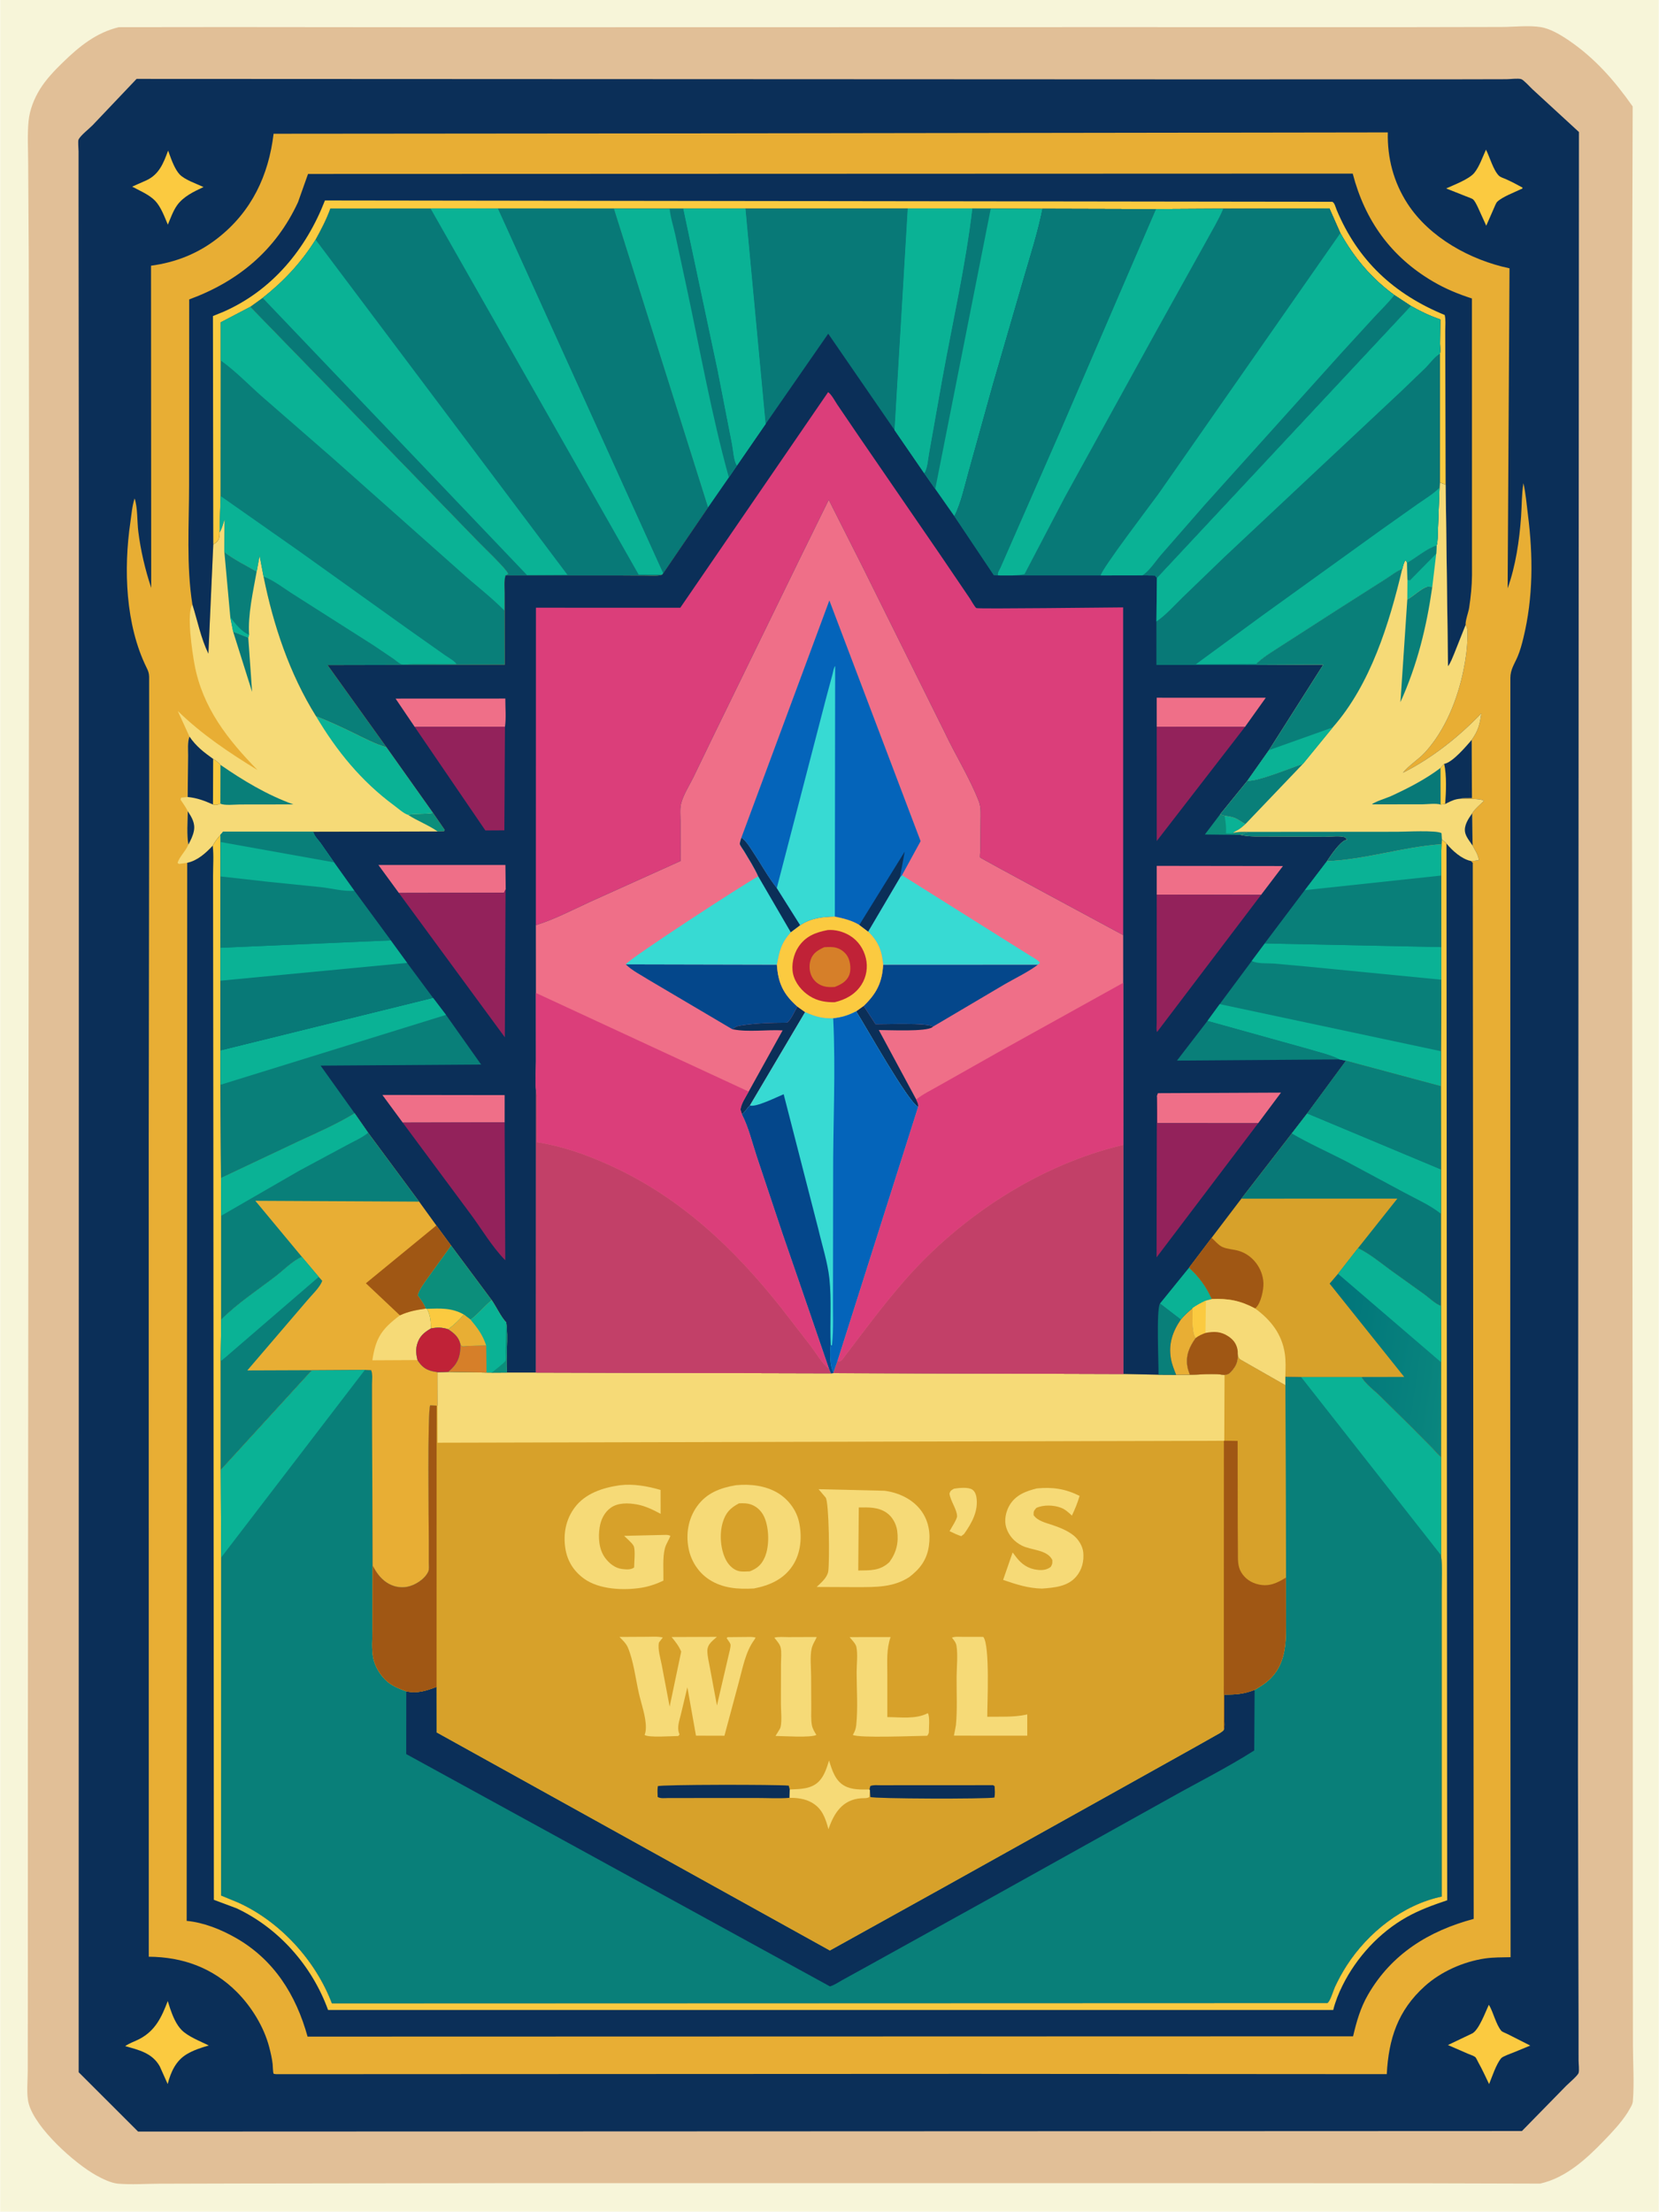 <svg version="1.1" xmlns="http://www.w3.org/2000/svg" style="display: block;" viewBox="0 0 1536 2048" width="1024" height="1365">
<defs>
	<linearGradient id="Gradient1" gradientUnits="userSpaceOnUse" x1="1224.01" y1="1254.38" x2="1342.68" y2="1271.98">
		<stop class="stop0" offset="0" stop-opacity="1" stop-color="rgb(0,116,122)"/>
		<stop class="stop1" offset="1" stop-opacity="1" stop-color="rgb(10,134,126)"/>
	</linearGradient>
</defs>
<path transform="translate(0,0)" fill="rgb(247,245,217)" d="M -0 -0 L 1536 0 L 1536 2048 L -0 2048 L -0 -0 z"/>
<path transform="translate(0,0)" fill="rgb(225,191,151)" d="M 109.79 25.177 L 210.936 25.069 L 406.521 25.249 L 1000.5 25.131 L 1305.79 25.145 L 1390.64 24.988 C 1401.79 24.953 1415.71 23.343 1426.63 25.099 C 1435.65 26.55 1445.29 32.408 1452.75 37.488 C 1476.81 53.862 1495.24 74.895 1511.81 98.585 L 1511.32 273.406 L 1511 546.444 L 1511.89 1458.02 L 1511.92 1787.35 L 1512.04 1893.49 C 1512.06 1910.57 1513.36 1928.53 1512 1945.5 C 1511.85 1947.42 1511.19 1949.12 1510.25 1950.79 L 1507.15 1956.15 C 1501.05 1965.71 1492.83 1974.4 1484.96 1982.54 C 1468.66 1999.43 1449.61 2016.8 1426.11 2022 L 1313.04 2021.69 L 1102.73 2021.59 L 467.94 2021.59 L 222.822 2021.89 L 147.451 2022.09 C 134.939 2022.14 121.488 2023.13 109.08 2022.06 C 102.729 2021.51 94.867 2017.64 89.324 2014.6 C 68.953 2003.42 32.465 1970.65 26.378 1947.84 C 24.092 1939.27 25.515 1926.92 25.495 1918 L 25.589 1849.01 L 25.621 1600.52 L 26.778 473.907 L 26.427 237.43 L 25.92 152.335 C 25.906 139.109 24.977 124.927 26.297 111.807 C 27.312 101.723 31.407 91.385 36.687 82.796 C 42.346 73.591 50.26 65.333 57.985 57.818 C 73.161 43.056 88.803 30.254 109.79 25.177 z"/>
<path transform="translate(0,0)" fill="rgb(11,47,88)" d="M 126.305 73.065 L 1101.75 73.494 L 1350.8 73.445 L 1395 73.349 C 1398.41 73.336 1405.55 72.335 1408.63 73.286 C 1410.84 73.966 1416.94 80.779 1419.06 82.718 L 1462.06 122.258 L 1461.14 1637.75 L 1461.68 1870.3 L 1461.7 1907.97 C 1461.7 1910.65 1462.51 1917.29 1461.7 1919.58 C 1460.8 1922.16 1452.35 1929.3 1450.14 1931.54 L 1409.24 1973.33 L 127.689 1973.83 L 72.665 1918.87 L 72.86 468.517 L 72.549 187.212 L 72.567 140.2 C 72.57 137.946 71.837 130.568 72.581 129.146 C 74.704 125.084 82.144 119.485 85.578 115.941 L 126.305 73.065 z"/>
<path transform="translate(0,0)" fill="rgb(251,202,64)" d="M 155.489 139.471 C 155.996 140.498 156.313 141.714 156.704 142.793 C 158.785 148.548 161.918 157.003 166.201 161.534 C 170.911 166.517 181.922 170.204 188.294 173.201 C 179.391 177.367 169.601 181.943 163.745 190.201 C 160.085 195.361 157.723 202.203 155.243 208.024 C 152.26 200.964 148.91 191.676 143.582 186.041 C 138.196 180.344 129.091 176.52 122.204 172.822 L 135.357 167.003 C 147.179 161.52 151.186 151.164 155.489 139.471 z"/>
<path transform="translate(0,0)" fill="rgb(251,202,64)" d="M 1375.95 138.59 C 1379.44 145.319 1382.67 157.49 1387.91 162.692 C 1389.39 164.167 1392.79 165.187 1394.71 166.04 C 1399.86 168.332 1404.78 170.983 1409.73 173.666 C 1409.91 175.058 1409.24 174.726 1408.14 175.257 C 1402.01 178.234 1391.36 182.172 1386.47 186.743 C 1385.22 187.913 1383.99 191.289 1383.26 192.915 L 1376.2 209.011 L 1371.74 199.195 C 1370.2 195.995 1366.53 186.781 1364.06 184.698 C 1362.76 183.599 1359.26 182.573 1357.61 181.848 L 1339.11 174.511 C 1346.17 171.219 1360.29 166.008 1365.14 160.075 C 1369.83 154.343 1372.85 145.342 1375.95 138.59 z"/>
<path transform="translate(0,0)" fill="rgb(251,202,64)" d="M 1378.65 1856.41 C 1382.85 1863.36 1385.09 1874.49 1390.17 1880.55 C 1390.97 1881.5 1394.64 1882.87 1396 1883.57 L 1416.98 1894.18 L 1401.66 1900.49 C 1399.11 1901.56 1391.59 1904.09 1390.07 1905.87 C 1385.4 1911.34 1381.64 1923.01 1378.85 1929.85 C 1375.59 1923.16 1372.57 1916.34 1368.9 1909.86 C 1368.31 1908.81 1366.83 1905.41 1365.95 1904.75 C 1364.32 1903.52 1361.05 1902.55 1359.12 1901.69 L 1340.74 1893.68 L 1363 1883.05 C 1369.39 1880.03 1375.5 1862.85 1378.65 1856.41 z"/>
<path transform="translate(0,0)" fill="rgb(251,202,64)" d="M 155.164 1852.95 L 157.35 1859.84 C 159.637 1866.58 162.959 1874.71 168.05 1879.83 C 174.105 1885.93 185.43 1890.25 193.202 1894.12 C 186.347 1896.01 179.049 1898.43 172.921 1902.07 C 162.616 1908.18 158.018 1918.63 155.094 1929.8 L 147.751 1913.4 C 140.803 1901.07 128.452 1898.25 115.75 1894.71 C 119.546 1891.93 124.784 1890.31 129 1888.09 C 143.72 1880.34 149.514 1867.82 155.164 1852.95 z"/>
<path transform="translate(0,0)" fill="rgb(232,174,52)" d="M 658.653 123.496 L 1285.04 122.616 C 1284.52 146.235 1290.33 168.565 1303.23 188.5 C 1323.7 220.108 1361.61 240.848 1397.75 248.464 L 1396.02 544.797 C 1403.45 523.988 1406.91 500.396 1408.46 478.354 C 1409.19 467.934 1408.94 457.812 1410.63 447.442 C 1412.78 456.755 1413.56 466.845 1414.77 476.358 C 1419.64 514.827 1419.79 553.098 1410.54 590.969 C 1409.16 596.634 1407.61 602.391 1405.35 607.771 C 1402.38 614.844 1398.51 619.88 1398.54 627.933 L 1398.41 1276.02 L 1398.74 1812.34 C 1390.94 1812.54 1382.75 1812.38 1375.04 1813.52 C 1354.99 1816.5 1334.26 1825.67 1319.21 1839.25 C 1294.26 1861.77 1285.8 1888.01 1284.08 1920.65 L 896.25 1920.4 L 255.993 1920.69 C 255.506 1920.68 253.453 1920.55 253.198 1920.2 C 252.551 1919.28 252.503 1913.03 252.296 1911.27 C 251.676 1905.97 250.457 1900.71 249.114 1895.56 C 244.262 1876.94 232.812 1858.31 219.226 1844.65 C 196.817 1822.11 168.909 1812.11 137.601 1811.92 L 137.545 1051.46 L 137.937 763.71 L 137.918 626.642 C 137.806 623.241 137.122 621.407 135.612 618.352 C 115.943 578.545 114.203 526.846 120.561 483.467 C 121.626 476.202 122.15 468.512 124.483 461.533 C 127.406 470.317 126.722 482.823 127.894 492.227 C 130.091 509.871 134.251 527.499 139.845 544.369 L 139.678 246.051 C 162.742 242.918 183.262 234.821 201.645 220.367 C 232.712 195.941 248.55 162.699 253.183 123.846 L 658.653 123.496 z"/>
<path transform="translate(0,0)" fill="rgb(246,218,119)" d="M 203.164 492.992 L 203.873 491.708 C 205.535 488.58 206.461 484.878 207.532 481.505 L 207.929 481.381 L 207.606 511.235 C 217.013 518.414 227.321 523.378 237.503 529.28 L 240.219 514.473 L 243.877 533.834 C 252.99 579.063 267.957 623.89 292.522 663.258 C 304.407 667.852 316.047 673.263 327.496 678.857 C 337.056 683.528 347.509 689.088 357.727 691.962 L 400.848 752.754 L 411.682 768.5 L 411 769.755 L 405.104 769.933 L 289.778 770.187 L 206.5 770.144 L 204.052 773.099 C 201.15 776.314 198.915 779.305 196.805 783.1 C 190.486 789.92 182.613 797.035 173.194 798.957 L 165.5 800.007 L 164.236 799 C 166.071 793.301 171.389 788.482 173.923 782.852 L 174.243 782.104 C 172.62 772.488 173.529 761.024 173.756 751.206 C 171.863 747.425 169.391 743.995 167.025 740.5 L 167.5 738.618 L 173.593 738.009 L 174.006 699.747 C 174.055 694.316 173.289 687.169 175.293 682.111 L 164.45 658.372 C 186.852 680.168 211.779 696.84 238.321 713.088 C 210.705 684.793 187.31 655.301 179.923 615.089 C 177.946 604.329 172.378 567.909 177.976 559.776 C 182.902 575.352 185.629 590.362 192.804 605.316 L 197.319 504.298 L 198.334 503.465 C 199.798 502.419 198.999 503.342 200.5 501.874 C 203.053 499.378 203.202 496.334 203.164 492.992 z"/>
<path transform="translate(0,0)" fill="rgb(11,47,88)" d="M 173.756 751.206 C 177.408 756.898 180.716 762.222 179.396 769.327 C 178.575 773.742 176.375 778.178 174.243 782.104 C 172.62 772.488 173.529 761.024 173.756 751.206 z"/>
<path transform="translate(0,0)" fill="rgb(12,142,123)" d="M 400.848 752.754 L 411.682 768.5 L 411 769.755 L 405.104 769.933 C 396.698 764.014 386.358 760.186 377.592 754.516 C 385.111 752.997 393.182 754.112 400.848 752.754 z"/>
<path transform="translate(0,0)" fill="rgb(8,121,119)" d="M 215.717 584.906 L 229.739 590.434 L 233.265 640.625 L 215.717 584.906 z"/>
<path transform="translate(0,0)" fill="rgb(9,127,121)" d="M 203.935 708.214 C 224.932 722.76 247.392 736.25 271.507 744.872 L 221.931 744.943 C 217.471 744.946 207.473 746.099 203.868 744.13 L 203.935 708.214 z"/>
<path transform="translate(0,0)" fill="rgb(11,47,88)" d="M 175.293 682.111 C 181.392 691.044 188.539 696.548 197.208 702.739 C 199.913 704.323 201.843 705.878 203.935 708.214 L 203.868 744.13 C 201.161 745.318 199.947 745.671 197.046 744.965 C 189.079 741.438 182.371 738.881 173.593 738.009 L 174.006 699.747 C 174.055 694.316 173.289 687.169 175.293 682.111 z"/>
<path transform="translate(0,0)" fill="rgb(251,202,64)" d="M 197.208 702.739 C 199.913 704.323 201.843 705.878 203.935 708.214 L 203.868 744.13 C 201.161 745.318 199.947 745.671 197.046 744.965 L 197.208 702.739 z"/>
<path transform="translate(0,0)" fill="rgb(9,127,121)" d="M 207.606 511.235 C 217.013 518.414 227.321 523.378 237.503 529.28 C 234.194 547.906 229.315 568.899 230.489 587.794 L 229.739 590.434 L 215.717 584.906 L 213.097 571.544 L 207.606 511.235 z"/>
<path transform="translate(0,0)" fill="rgb(10,178,149)" d="M 213.097 571.544 C 217.418 577.229 223.683 585.261 230.489 587.794 L 229.739 590.434 L 215.717 584.906 L 213.097 571.544 z"/>
<path transform="translate(0,0)" fill="rgb(10,178,149)" d="M 292.522 663.258 C 304.407 667.852 316.047 673.263 327.496 678.857 C 337.056 683.528 347.509 689.088 357.727 691.962 L 400.848 752.754 C 393.182 754.112 385.111 752.997 377.592 754.516 C 373.94 753.505 367.848 748.119 364.605 745.72 C 334.447 723.409 311.555 695.415 292.522 663.258 z"/>
<path transform="translate(0,0)" fill="rgb(11,47,88)" d="M 177.976 559.776 C 172.287 523.811 174.919 485.711 174.914 449.298 L 175.016 277.272 C 220.542 260.577 255.227 231.634 275.782 187.273 L 285.072 161.082 L 1252.55 160.748 C 1263.82 204.183 1288.04 237.872 1326.91 260.678 C 1338.45 267.451 1350.21 272.292 1362.94 276.388 L 1363.01 532.5 C 1362.96 542.53 1361.86 552.876 1360.37 562.792 C 1359.75 566.933 1356.65 574.952 1357.1 578.752 L 1346.46 605.523 C 1344.8 609.267 1343.33 613.728 1340.8 616.967 L 1338.6 448.899 C 1336.86 448.045 1334.97 447.46 1333.15 446.794 L 1333.3 327.527 C 1333.91 325.061 1333.39 320.947 1333.41 318.33 L 1333.59 295.808 C 1323.89 292.483 1315.25 288.327 1306.37 283.282 L 1291.07 273.242 C 1269.79 257.716 1253.92 238.786 1241.09 215.895 L 1230.96 192.973 L 1132.65 193.301 L 1070.28 193.647 L 965.316 193.368 L 917.343 193.178 L 900.225 193.094 L 840.47 193.084 L 690.153 193.228 L 632.652 193.255 L 619.965 193.252 L 568.245 193.181 L 461.021 193.075 L 398.547 193.058 L 305.785 193.081 C 302.166 203.158 297.253 212.561 292.091 221.922 C 278.716 243.264 262.791 260.284 243.085 275.877 L 231.627 284.141 L 204.279 298.461 L 204.262 333.83 L 204.126 459.353 L 203.164 492.992 C 203.202 496.334 203.053 499.378 200.5 501.874 C 198.999 503.342 199.798 502.419 198.334 503.465 L 197.319 504.298 L 192.804 605.316 C 185.629 590.362 182.902 575.352 177.976 559.776 z"/>
<path transform="translate(0,0)" fill="rgb(251,202,64)" d="M 197.319 504.298 L 197.006 292.67 L 206.808 288.679 C 251.801 268.907 283.291 230.682 300.736 185.636 L 1233.55 186.863 C 1235.71 187.481 1236.79 192.281 1237.67 194.382 C 1257.33 241.378 1290.78 272.409 1337.73 291.679 C 1338.84 296.132 1338.23 301.745 1338.24 306.349 L 1338.3 335.162 L 1338.6 448.899 C 1336.86 448.045 1334.97 447.46 1333.15 446.794 L 1333.3 327.527 C 1333.91 325.061 1333.39 320.947 1333.41 318.33 L 1333.59 295.808 C 1323.89 292.483 1315.25 288.327 1306.37 283.282 L 1291.07 273.242 C 1269.79 257.716 1253.92 238.786 1241.09 215.895 L 1230.96 192.973 L 1132.65 193.301 L 1070.28 193.647 L 965.316 193.368 L 917.343 193.178 L 900.225 193.094 L 840.47 193.084 L 690.153 193.228 L 632.652 193.255 L 619.965 193.252 L 568.245 193.181 L 461.021 193.075 L 398.547 193.058 L 305.785 193.081 C 302.166 203.158 297.253 212.561 292.091 221.922 C 278.716 243.264 262.791 260.284 243.085 275.877 L 231.627 284.141 L 204.279 298.461 L 204.262 333.83 L 204.126 459.353 L 203.164 492.992 C 203.202 496.334 203.053 499.378 200.5 501.874 C 198.999 503.342 199.798 502.419 198.334 503.465 L 197.319 504.298 z"/>
<path transform="translate(0,0)" fill="rgb(9,127,121)" d="M 231.627 284.141 L 326.007 381.249 L 442.126 500.996 C 446.288 505.414 469.709 527.523 470.452 531.517 L 467.998 532.866 C 466.452 537.802 467.096 543.816 467.165 548.981 L 467.294 615.524 L 303.168 615.872 L 357.727 691.962 C 347.509 689.088 337.056 683.528 327.496 678.857 C 316.047 673.263 304.407 667.852 292.522 663.258 C 267.957 623.89 252.99 579.063 243.877 533.834 L 240.219 514.473 L 237.503 529.28 C 227.321 523.378 217.013 518.414 207.606 511.235 L 207.929 481.381 L 207.532 481.505 C 206.461 484.878 205.535 488.58 203.873 491.708 L 203.164 492.992 L 204.126 459.353 L 204.262 333.83 L 204.279 298.461 L 231.627 284.141 z"/>
<path transform="translate(0,0)" fill="rgb(10,178,149)" d="M 204.126 459.353 L 277.675 510.968 L 376.119 581.423 L 411.772 606.612 C 414.645 608.663 421.098 612.165 422.586 614.967 L 382.359 614.906 C 379.715 614.902 373.065 615.718 371.095 614.889 C 368.884 613.958 366.038 611.304 364 609.901 L 345.779 597.62 L 271.949 550.64 C 263.405 545.328 253.217 537.235 243.877 533.834 L 240.219 514.473 L 237.503 529.28 C 227.321 523.378 217.013 518.414 207.606 511.235 L 207.929 481.381 L 207.532 481.505 C 206.461 484.878 205.535 488.58 203.873 491.708 L 203.164 492.992 L 204.126 459.353 z"/>
<path transform="translate(0,0)" fill="rgb(10,178,149)" d="M 231.627 284.141 L 326.007 381.249 L 442.126 500.996 C 446.288 505.414 469.709 527.523 470.452 531.517 L 467.998 532.866 C 466.452 537.802 467.096 543.816 467.165 548.981 L 466.855 565.309 C 454.189 552.406 439.354 541.345 425.977 529.147 L 307.295 423.695 L 242.341 367.104 C 230.061 356.233 217.548 343.273 204.262 333.83 L 204.279 298.461 L 231.627 284.141 z"/>
<path transform="translate(0,0)" fill="rgb(8,121,119)" d="M 398.547 193.058 L 461.021 193.075 L 568.245 193.181 L 655.497 469.956 L 614.056 530.754 L 613.066 532.142 C 608.569 533.664 603.418 533.061 598.715 533.009 L 574.693 532.863 L 467.998 532.866 L 470.452 531.517 C 469.709 527.523 446.288 505.414 442.126 500.996 L 326.007 381.249 L 231.627 284.141 L 243.085 275.877 C 262.791 260.284 278.716 243.264 292.091 221.922 C 297.253 212.561 302.166 203.158 305.785 193.081 L 398.547 193.058 z"/>
<path transform="translate(0,0)" fill="rgb(10,178,149)" d="M 398.547 193.058 L 461.021 193.075 L 614.056 530.754 L 613.066 532.142 L 591.258 532.076 L 398.547 193.058 z"/>
<path transform="translate(0,0)" fill="rgb(10,178,149)" d="M 292.091 221.922 L 525.322 532.314 L 487.873 532.519 L 243.085 275.877 C 262.791 260.284 278.716 243.264 292.091 221.922 z"/>
<path transform="translate(0,0)" fill="rgb(8,121,119)" d="M 461.021 193.075 L 568.245 193.181 L 655.497 469.956 L 614.056 530.754 L 461.021 193.075 z"/>
<path transform="translate(0,0)" fill="rgb(11,47,88)" d="M 196.805 783.1 C 198.915 779.305 201.15 776.314 204.052 773.099 L 204.136 779.718 L 204.087 811.587 L 204.028 877.619 L 204.03 908.114 L 204.059 972.635 L 204.097 1004.47 L 204.464 1090.83 L 204.613 1125.8 L 204.592 1221.89 L 204.266 1260.16 L 204.29 1360.96 L 204.605 1442.27 L 204.545 1755.21 L 220.505 1761.8 C 259.33 1779.45 292.128 1815.38 307.176 1855.09 L 1229.15 1854.78 C 1231.82 1852.92 1234.46 1843.36 1236.05 1839.94 C 1239.24 1833.09 1242.91 1826.34 1247.01 1820 C 1266.7 1789.55 1299.03 1763.74 1334.93 1756.21 L 1334.92 1539.97 L 1334.9 1474.22 C 1334.89 1463.08 1335.69 1451.18 1334.34 1440.13 L 1334.29 1349.21 L 1334.38 1261.44 L 1334.19 1209.01 L 1334.2 1123.92 L 1334.2 1082.85 L 1334.13 1005.85 L 1334.19 973.393 L 1334.52 907.198 L 1334.45 877.015 L 1334.29 810.776 L 1334.7 781.743 L 1335.15 777.295 C 1335.65 777.735 1339.31 780.728 1339.36 781.072 C 1344.96 787.722 1353.15 795.322 1361.96 797.24 L 1363.73 799 L 1364.56 1776.89 C 1323.06 1787.99 1288.59 1809.3 1266.78 1846.96 C 1259.65 1859.27 1256.09 1871.94 1252.87 1885.63 L 284.65 1885.89 C 273.957 1847.28 253.557 1814.53 217.895 1794.3 C 204.286 1786.58 188.418 1780.18 172.696 1778.73 L 173.194 798.957 C 182.613 797.035 190.486 789.92 196.805 783.1 z"/>
<path transform="translate(0,0)" fill="rgb(251,202,64)" d="M 196.805 783.1 C 198.915 779.305 201.15 776.314 204.052 773.099 L 204.136 779.718 L 204.087 811.587 L 204.028 877.619 L 204.03 908.114 L 204.059 972.635 L 204.097 1004.47 L 204.464 1090.83 L 204.613 1125.8 L 204.592 1221.89 L 204.266 1260.16 L 204.29 1360.96 L 204.605 1442.27 L 204.545 1755.21 L 220.505 1761.8 C 259.33 1779.45 292.128 1815.38 307.176 1855.09 L 1229.15 1854.78 C 1231.82 1852.92 1234.46 1843.36 1236.05 1839.94 C 1239.24 1833.09 1242.91 1826.34 1247.01 1820 C 1266.7 1789.55 1299.03 1763.74 1334.93 1756.21 L 1334.92 1539.97 L 1334.9 1474.22 C 1334.89 1463.08 1335.69 1451.18 1334.34 1440.13 L 1334.29 1349.21 L 1334.38 1261.44 L 1334.19 1209.01 L 1334.2 1123.92 L 1334.2 1082.85 L 1334.13 1005.85 L 1334.19 973.393 L 1334.52 907.198 L 1334.45 877.015 L 1334.29 810.776 L 1334.7 781.743 L 1335.15 777.295 C 1335.65 777.735 1339.31 780.728 1339.36 781.072 L 1340.04 1759.64 C 1327.08 1764 1314.51 1768.53 1302.55 1775.23 C 1277.19 1789.43 1256.02 1812.56 1243.13 1838.51 C 1239.5 1845.8 1236.47 1853.3 1234.49 1861.22 L 303.635 1861.24 C 288.949 1820.66 258.195 1785.52 218.866 1767.06 L 197.861 1759.21 L 197.398 1064.34 L 197.177 869.006 L 197.112 810.959 C 197.093 801.924 197.878 792.048 196.805 783.1 z"/>
<path transform="translate(0,0)" fill="rgb(9,127,121)" d="M 288.622 1268.78 L 337.766 1268.48 L 343.5 1268.73 C 345.145 1272.13 344.369 1278.15 344.378 1281.95 L 344.416 1319.88 L 344.881 1449.6 L 344.74 1508.43 C 344.771 1517.23 343.669 1528.11 345.773 1536.67 C 347.452 1543.5 351.5 1550.2 356.405 1555.19 C 362.019 1560.91 368.68 1563.43 376.058 1566.15 C 386.091 1568.46 394.822 1565.59 404.091 1562.04 L 404.137 1604.19 L 768.345 1806.17 L 875 1746.97 L 1035.3 1657.59 L 1108.02 1616.99 L 1125.48 1607.13 C 1128 1605.68 1131.3 1604.2 1133.15 1601.95 C 1134.14 1599.02 1133.59 1594.74 1133.59 1591.61 L 1133.51 1569.23 C 1144.18 1569.25 1151.55 1568.76 1161.69 1564.84 C 1167.04 1561.72 1172.34 1558.4 1176.71 1553.96 C 1191.75 1538.67 1190.74 1517.72 1190.74 1497.97 L 1190.66 1460.86 L 1190.18 1282.64 L 1190.11 1274.87 L 1204.74 1275.09 L 1260.76 1275.09 C 1264.37 1281.5 1272.31 1287.29 1277.63 1292.41 L 1306.62 1321.08 L 1326.21 1340.8 C 1328.87 1343.5 1331.39 1346.83 1334.29 1349.21 L 1334.34 1440.13 C 1335.69 1451.18 1334.89 1463.08 1334.9 1474.22 L 1334.92 1539.97 L 1334.93 1756.21 C 1299.03 1763.74 1266.7 1789.55 1247.01 1820 C 1242.91 1826.34 1239.24 1833.09 1236.05 1839.94 C 1234.46 1843.36 1231.82 1852.92 1229.15 1854.78 L 307.176 1855.09 C 292.128 1815.38 259.33 1779.45 220.505 1761.8 L 204.545 1755.21 L 204.605 1442.27 L 204.29 1360.96 L 288.622 1268.78 z"/>
<path transform="translate(0,0)" fill="rgb(10,178,149)" d="M 288.622 1268.78 L 337.766 1268.48 L 204.605 1442.27 L 204.29 1360.96 L 288.622 1268.78 z"/>
<path transform="translate(0,0)" fill="rgb(10,178,149)" d="M 1204.74 1275.09 L 1260.76 1275.09 C 1264.37 1281.5 1272.31 1287.29 1277.63 1292.41 L 1306.62 1321.08 L 1326.21 1340.8 C 1328.87 1343.5 1331.39 1346.83 1334.29 1349.21 L 1334.34 1440.13 L 1204.74 1275.09 z"/>
<path transform="translate(0,0)" fill="rgb(11,47,88)" d="M 376.058 1566.15 C 386.091 1568.46 394.822 1565.59 404.091 1562.04 L 404.137 1604.19 L 768.345 1806.17 L 875 1746.97 L 1035.3 1657.59 L 1108.02 1616.99 L 1125.48 1607.13 C 1128 1605.68 1131.3 1604.2 1133.15 1601.95 C 1134.14 1599.02 1133.59 1594.74 1133.59 1591.61 L 1133.51 1569.23 C 1144.18 1569.25 1151.55 1568.76 1161.69 1564.84 L 1161.35 1620.92 C 1136.58 1636.69 1109.68 1650.15 1084.05 1664.54 L 911 1760.95 L 802.73 1820.93 L 780.162 1833.37 C 776.589 1835.33 772.303 1838.33 768.423 1839.39 L 375.993 1624.25 L 376.058 1566.15 z"/>
<path transform="translate(0,0)" fill="rgb(215,161,42)" d="M 1146.09 1253.5 C 1146.76 1256.42 1146.4 1257.5 1149.04 1259.14 L 1190.18 1282.64 L 1190.66 1460.86 L 1190.74 1497.97 C 1190.74 1517.72 1191.75 1538.67 1176.71 1553.96 C 1172.34 1558.4 1167.04 1561.72 1161.69 1564.84 C 1151.55 1568.76 1144.18 1569.25 1133.51 1569.23 L 1133.59 1591.61 C 1133.59 1594.74 1134.14 1599.02 1133.15 1601.95 C 1131.3 1604.2 1128 1605.68 1125.48 1607.13 L 1108.02 1616.99 L 1035.3 1657.59 L 875 1746.97 L 768.345 1806.17 L 404.137 1604.19 L 404.091 1562.04 C 394.822 1565.59 386.091 1568.46 376.058 1566.15 C 368.68 1563.43 362.019 1560.91 356.405 1555.19 C 351.5 1550.2 347.452 1543.5 345.773 1536.67 C 343.669 1528.11 344.771 1517.23 344.74 1508.43 L 344.881 1449.6 C 348.081 1455.78 351.878 1461.34 357.741 1465.29 C 363.369 1469.09 370.268 1470.68 376.963 1469.36 C 384.313 1467.92 393.215 1462.32 396.422 1455.28 C 397.386 1453.16 396.895 1449.18 396.897 1446.83 L 396.902 1425.43 C 396.892 1413.11 395.571 1305.38 398.224 1301.36 L 404.135 1301.61 L 404.911 1301.6 L 404.87 1270.64 L 414.938 1270.38 L 450.386 1270.98 L 455.288 1271.04 L 469.207 1270.96 L 496.156 1270.99 L 769.206 1271.69 L 771.53 1271.51 L 1040.17 1272.3 L 1072.71 1272.98 L 1089.02 1273.06 L 1101.66 1273.01 C 1111.67 1273 1124.12 1271.52 1133.84 1273.27 C 1136.56 1272.88 1137.99 1272.42 1139.83 1270.35 C 1144.78 1264.76 1146.42 1261 1146.09 1253.5 z"/>
<path transform="translate(0,0)" fill="rgb(246,218,119)" d="M 883.306 1378.5 C 887.818 1377.82 896.428 1376.8 900.258 1379.38 C 902.374 1380.81 903.536 1383.44 903.97 1385.88 C 906.27 1398.81 899.774 1410.42 892.568 1420.5 L 890 1422.47 C 886.229 1421.28 882.748 1419.56 879.192 1417.85 C 880.686 1415.11 886.164 1406.64 886.142 1404.05 C 886.087 1397.68 879.986 1389.93 879.084 1383 C 880.158 1380.02 880.693 1380.07 883.306 1378.5 z"/>
<path transform="translate(0,0)" fill="rgb(11,47,88)" d="M 805.037 1657.06 L 805.797 1653.85 C 808.655 1652.67 812.21 1653.13 815.258 1653.13 L 836.283 1653.11 L 919.5 1653.07 L 920.911 1654 C 921.104 1657.56 921.387 1660.96 920.764 1664.5 C 913.496 1666.01 808.851 1665.71 805.829 1664 L 805.428 1657.97 L 805.037 1657.06 z"/>
<path transform="translate(0,0)" fill="rgb(246,218,119)" d="M 731.17 1657.07 C 740.879 1656.6 751.328 1656.85 758.532 1649.21 C 763.32 1644.13 765.581 1636.7 767.588 1630.19 C 770.284 1638.96 773.224 1648.92 781.889 1653.66 C 788.978 1657.53 797.212 1657.1 805.037 1657.06 L 805.428 1657.97 L 804.886 1664 C 803.074 1665.47 799.635 1665 797.368 1665.17 C 779.946 1666.45 772.192 1678.91 767.032 1693.82 C 764.273 1683.66 761.329 1674.79 751.685 1669.22 C 745.413 1665.6 737.97 1664.7 730.864 1664.79 L 731.17 1657.07 z"/>
<path transform="translate(0,0)" fill="rgb(11,47,88)" d="M 730.864 1664.79 C 720.922 1665.59 710.39 1664.92 700.395 1664.93 L 641.27 1664.96 L 618.739 1664.97 C 615.585 1664.98 611.572 1665.63 608.883 1664 C 608.695 1660.6 608.561 1657.4 609.024 1654 C 611.296 1652.43 719.567 1652.39 730.254 1653.5 L 731.17 1657.07 L 730.864 1664.79 z"/>
<path transform="translate(0,0)" fill="rgb(246,218,119)" d="M 716.93 1516.5 C 720.768 1515.38 725.844 1515.98 729.844 1515.96 L 756.203 1515.87 L 754.932 1518.5 C 753.509 1521.16 752.114 1523.61 751.455 1526.6 C 749.8 1534.09 750.969 1544.49 750.98 1552.32 L 751.105 1581 C 751.14 1586.24 750.734 1592.06 751.634 1597.21 C 752.244 1600.7 753.991 1603.54 755.843 1606.5 C 751.044 1609.34 725.147 1607.53 718.003 1607.49 L 720.78 1602.97 C 721.746 1601.44 722.502 1600.34 722.845 1598.5 C 723.994 1592.31 722.981 1584.03 723 1577.62 L 723.062 1541.19 C 723.062 1536.37 723.812 1530.18 722.734 1525.5 C 722.023 1522.41 718.895 1519.01 716.93 1516.5 z"/>
<path transform="translate(0,0)" fill="rgb(246,218,119)" d="M 881.394 1516.5 C 884.093 1515.26 887.538 1515.72 890.485 1515.71 L 910.391 1515.75 C 916.768 1523.28 914.057 1578.25 914.097 1589.71 C 925.675 1589.51 938.465 1590.25 949.778 1587.83 L 951.124 1587.53 L 951.147 1607.23 L 883.219 1607.18 L 884.348 1601.5 L 885.087 1597.43 C 886.469 1582.83 885.589 1567.29 885.71 1552.56 C 885.783 1543.54 886.999 1532.62 885.578 1523.87 C 885.11 1520.98 883.186 1518.7 881.394 1516.5 z"/>
<path transform="translate(0,0)" fill="rgb(246,218,119)" d="M 786.609 1515.96 L 824.58 1515.92 C 820.606 1527.15 821.568 1538.48 821.551 1550.21 L 821.56 1590.01 C 833.798 1590.07 848.015 1592.19 859 1586.4 C 861.146 1588.84 859.986 1600.69 859.992 1604.5 C 859.592 1605.75 859.256 1606.28 858.5 1607.31 C 847.036 1607.44 794.842 1609.59 789.606 1606.5 C 791.439 1603.56 792.42 1600.81 792.775 1597.39 C 794.406 1581.61 793.128 1564.32 793.129 1548.4 C 793.129 1541.28 794.324 1531.76 792.89 1524.96 C 792.278 1522.06 788.5 1518.32 786.609 1515.96 z"/>
<path transform="translate(0,0)" fill="rgb(246,218,119)" d="M 959.982 1378.27 C 974.525 1376.81 986.526 1378.62 999.611 1385.18 C 997.759 1391.6 995.331 1397.41 992.49 1403.45 C 989.33 1400.47 986.367 1397.68 982.233 1396.12 C 975.49 1393.57 966.085 1393.29 959.5 1396.35 C 957.139 1399.25 956.931 1399.3 957.008 1403 C 960.815 1408.56 968.647 1410.16 974.745 1412.26 C 981.437 1414.57 988.259 1417.27 993.881 1421.68 C 998.463 1425.28 1002.44 1431.59 1003 1437.46 C 1003.78 1445.62 1001.88 1453.54 996.515 1459.86 C 988.54 1469.26 976.177 1470.14 964.768 1471.02 C 951.711 1470.73 940.983 1467.13 928.784 1462.98 L 937.598 1437.57 L 941.09 1442.14 C 946.084 1448.66 952.271 1452.72 960.546 1453.66 C 965.069 1454.17 969.224 1453.8 972.932 1450.9 C 974.533 1448.13 974.429 1447.57 974.342 1444.5 C 969.511 1434.78 954.917 1435.71 946.055 1431.16 C 939.123 1427.61 933.89 1421.85 931.628 1414.33 C 929.621 1407.66 931.253 1399.84 934.695 1393.95 C 940.266 1384.41 949.789 1380.78 959.982 1378.27 z"/>
<path transform="translate(0,0)" fill="rgb(246,218,119)" d="M 573.726 1375.34 C 586.566 1373.82 599.266 1376.14 611.563 1379.68 L 611.611 1401.79 C 604.638 1398.08 597.446 1394.49 589.597 1393.09 C 581.758 1391.7 572.29 1391.32 565.5 1396.12 C 559.558 1400.32 556.251 1407.18 555.148 1414.21 C 553.665 1423.66 554.381 1434.79 560.29 1442.7 C 564.07 1447.77 569.524 1452.16 576 1452.9 C 579.802 1453.34 583.946 1453.77 587.048 1451.5 C 587.065 1447.04 588.43 1435.03 586.584 1431.46 C 585.087 1428.57 580.219 1424.63 577.813 1422.19 L 615.249 1421.31 C 617.405 1421.26 618.639 1421.23 620.65 1422.15 C 619.236 1426.1 616.663 1429.59 615.583 1433.65 C 613.273 1442.34 614.384 1454.53 614.183 1463.65 C 607.93 1466.68 600.888 1469.09 594.027 1470.2 C 577.436 1472.88 554.507 1471.99 540.5 1461.71 C 531.016 1454.75 525.152 1445.4 523.364 1433.75 C 521.294 1420.25 523.802 1407 532 1396 C 541.874 1382.76 558.119 1377.62 573.726 1375.34 z"/>
<path transform="translate(0,0)" fill="rgb(246,218,119)" d="M 573.493 1515.79 L 598.023 1515.66 C 603.026 1515.67 608.797 1515.13 613.646 1516.32 L 610.009 1521 C 608.808 1527.25 611.423 1535.35 612.618 1541.63 L 619.968 1580.35 L 630.652 1529.4 C 628.456 1524.14 625.387 1520.25 621.77 1515.88 L 663.721 1515.72 C 661.369 1517.81 658.536 1520.04 656.725 1522.62 C 655.594 1524.22 654.869 1526.56 654.874 1528.53 C 654.888 1533.78 656.422 1539.68 657.355 1544.87 L 663.761 1579.27 L 674.568 1532.81 C 675.016 1530.82 676.871 1524.37 676.26 1522.5 C 675.749 1520.94 673.706 1518.46 672.782 1517 L 673.5 1516 L 694.25 1515.8 C 696.04 1515.73 697.739 1516.03 699.5 1516.3 C 699.196 1517.1 698.874 1517.77 698.367 1518.46 C 690.071 1529.72 687.58 1544.81 683.902 1558.12 L 670.696 1607.28 L 644.347 1607.21 L 636.379 1562.4 L 630.292 1587.81 C 628.938 1593.34 626.539 1599.74 628.812 1605.23 L 629.158 1606 L 628 1607.54 C 622.438 1607.55 599.924 1609.24 596.761 1606.5 C 597.714 1604.15 597.925 1601.93 597.942 1599.42 C 598.01 1589.56 593.675 1577.68 591.473 1567.96 C 588.464 1554.67 586.536 1538.09 581.296 1525.63 C 579.685 1521.8 576.364 1518.72 573.493 1515.79 z"/>
<path transform="translate(0,0)" fill="rgb(160,87,20)" d="M 344.881 1449.6 C 348.081 1455.78 351.878 1461.34 357.741 1465.29 C 363.369 1469.09 370.268 1470.68 376.963 1469.36 C 384.313 1467.92 393.215 1462.32 396.422 1455.28 C 397.386 1453.16 396.895 1449.18 396.897 1446.83 L 396.902 1425.43 C 396.892 1413.11 395.571 1305.38 398.224 1301.36 L 404.135 1301.61 L 404.091 1562.04 C 394.822 1565.59 386.091 1568.46 376.058 1566.15 C 368.68 1563.43 362.019 1560.91 356.405 1555.19 C 351.5 1550.2 347.452 1543.5 345.773 1536.67 C 343.669 1528.11 344.771 1517.23 344.74 1508.43 L 344.881 1449.6 z"/>
<path transform="translate(0,0)" fill="rgb(160,87,20)" d="M 1133.15 1601.95 L 1133.23 1334.11 L 1145.97 1334.28 L 1146.07 1412.53 L 1146.23 1436.78 C 1146.29 1443.45 1145.74 1450.19 1149.38 1456.11 C 1153.02 1462.03 1158.57 1465.65 1165.28 1467.18 C 1175.2 1469.43 1182.46 1465.92 1190.66 1460.86 L 1190.74 1497.97 C 1190.74 1517.72 1191.75 1538.67 1176.71 1553.96 C 1172.34 1558.4 1167.04 1561.72 1161.69 1564.84 C 1151.55 1568.76 1144.18 1569.25 1133.51 1569.23 L 1133.59 1591.61 C 1133.59 1594.74 1134.14 1599.02 1133.15 1601.95 z"/>
<path transform="translate(0,0)" fill="rgb(246,218,119)" d="M 757.887 1378.98 L 818.875 1380.42 C 831.758 1382.09 844.538 1387.88 852.549 1398.43 C 859.812 1408 861.724 1419.69 860.055 1431.44 C 858.224 1444.33 851.846 1452.81 841.702 1460.49 C 826.856 1469.96 811.223 1469.59 794.247 1469.69 L 756.111 1469.52 C 760.169 1465.64 765.868 1460.95 766.833 1455.1 C 768.143 1447.16 767.695 1390.56 764.38 1386.64 L 757.887 1378.98 z"/>
<path transform="translate(0,0)" fill="rgb(215,161,42)" d="M 795.117 1395.88 C 804.235 1395.85 813.015 1395.34 820.946 1400.85 C 826.282 1404.56 829.832 1411.14 830.686 1417.5 C 832.163 1428.49 829.962 1437.67 823.445 1446.52 C 814.576 1454.79 805.838 1454.05 794.623 1454.28 L 795.117 1395.88 z"/>
<path transform="translate(0,0)" fill="rgb(246,218,119)" d="M 681.458 1375.28 C 694.75 1374.04 708.92 1375.61 720.465 1382.68 C 729.913 1388.46 737.344 1398.32 739.745 1409.21 C 742.74 1422.78 741.652 1437.92 733.883 1449.74 C 725.492 1462.51 712.389 1468.13 698.04 1470.92 C 683.379 1471.73 669.065 1470.85 656.411 1462.55 C 646.542 1456.07 639.751 1445.43 637.5 1433.89 C 634.867 1420.39 637.186 1406.36 645.149 1395.1 C 654.082 1382.46 666.848 1377.73 681.458 1375.28 z"/>
<path transform="translate(0,0)" fill="rgb(215,161,42)" d="M 684.197 1392.08 C 688.377 1391.87 692.446 1391.91 696.373 1393.56 C 701.877 1395.87 705.813 1400.29 708.029 1405.78 C 712.095 1415.85 712.414 1431.81 708.164 1441.78 C 705.144 1448.87 701.172 1452.28 694.188 1455.06 C 690.949 1455.18 687.209 1455.55 684.04 1454.82 C 679.14 1453.69 674.944 1449.57 672.534 1445.28 C 666.97 1435.36 665.887 1420.41 669.168 1409.65 C 671.893 1400.71 676.053 1396.4 684.197 1392.08 z"/>
<path transform="translate(0,0)" fill="rgb(246,218,119)" d="M 414.938 1270.38 L 450.386 1270.98 L 455.288 1271.04 L 469.207 1270.96 L 496.156 1270.99 L 769.206 1271.69 L 771.53 1271.51 L 1040.17 1272.3 L 1072.71 1272.98 L 1089.02 1273.06 L 1101.66 1273.01 C 1111.67 1273 1124.12 1271.52 1133.84 1273.27 L 1133.58 1334.15 L 405.026 1335.94 L 404.911 1301.6 L 404.87 1270.64 L 414.938 1270.38 z"/>
<path transform="translate(0,0)" fill="rgb(11,47,88)" d="M 1132.65 193.301 L 1230.96 192.973 L 1241.09 215.895 C 1253.92 238.786 1269.79 257.716 1291.07 273.242 L 1306.37 283.282 C 1315.25 288.327 1323.89 292.483 1333.59 295.808 L 1333.41 318.33 C 1333.39 320.947 1333.91 325.061 1333.3 327.527 L 1333.15 446.794 C 1334.97 447.46 1336.86 448.045 1338.6 448.899 L 1340.8 616.967 C 1343.33 613.728 1344.8 609.267 1346.46 605.523 L 1357.1 578.752 C 1359.28 582.064 1358.83 585.619 1358.79 589.425 C 1358.69 600.093 1357.21 610.394 1355.07 620.821 C 1349.55 647.668 1338.15 676.436 1319.36 696.844 C 1313.27 703.456 1304.48 708.721 1299.02 715.595 C 1326.24 701.898 1350.58 682.496 1371.63 660.595 C 1370.19 671.105 1368.8 676.433 1362.71 685.164 L 1362.94 738.944 C 1361.1 739.014 1353.3 738.722 1352.27 739.593 L 1352.96 739.665 C 1357.88 740.142 1370.39 739.014 1374.07 741.582 C 1370.43 745.15 1365.69 748.96 1363.06 753.293 L 1363.58 783.022 C 1365.63 786.978 1369.12 792.055 1369.28 796.5 C 1366.8 796.98 1364.49 797.174 1361.96 797.24 C 1353.15 795.322 1344.96 787.722 1339.36 781.072 C 1339.31 780.728 1335.65 777.735 1335.15 777.295 L 1334.7 781.743 L 1334.29 810.776 L 1334.45 877.015 L 1334.52 907.198 L 1334.19 973.393 L 1334.13 1005.85 L 1334.2 1082.85 L 1334.2 1123.92 L 1334.19 1209.01 L 1334.38 1261.44 L 1334.29 1349.21 C 1331.39 1346.83 1328.87 1343.5 1326.21 1340.8 L 1306.62 1321.08 L 1277.63 1292.41 C 1272.31 1287.29 1264.37 1281.5 1260.76 1275.09 L 1204.74 1275.09 L 1190.11 1274.87 L 1190.18 1282.64 L 1149.04 1259.14 C 1146.4 1257.5 1146.76 1256.42 1146.09 1253.5 C 1146.42 1261 1144.78 1264.76 1139.83 1270.35 C 1137.99 1272.42 1136.56 1272.88 1133.84 1273.27 C 1124.12 1271.52 1111.67 1273 1101.66 1273.01 L 1089.02 1273.06 L 1072.71 1272.98 L 1040.17 1272.3 L 771.53 1271.51 L 769.206 1271.69 L 496.156 1270.99 L 469.207 1270.96 L 455.288 1271.04 L 450.386 1270.98 L 414.938 1270.38 L 404.87 1270.64 L 404.911 1301.6 L 404.135 1301.61 L 398.224 1301.36 C 395.571 1305.38 396.892 1413.11 396.902 1425.43 L 396.897 1446.83 C 396.895 1449.18 397.386 1453.16 396.422 1455.28 C 393.215 1462.32 384.313 1467.92 376.963 1469.36 C 370.268 1470.68 363.369 1469.09 357.741 1465.29 C 351.878 1461.34 348.081 1455.78 344.881 1449.6 L 344.416 1319.88 L 344.378 1281.95 C 344.369 1278.15 345.145 1272.13 343.5 1268.73 L 337.766 1268.48 L 288.622 1268.78 L 204.29 1360.96 L 204.266 1260.16 L 204.592 1221.89 L 204.613 1125.8 L 204.464 1090.83 L 204.097 1004.47 L 204.059 972.635 L 204.03 908.114 L 204.028 877.619 L 204.087 811.587 L 204.136 779.718 L 204.052 773.099 L 206.5 770.144 L 289.778 770.187 L 405.104 769.933 L 411 769.755 L 411.682 768.5 L 400.848 752.754 L 357.727 691.962 L 303.168 615.872 L 467.294 615.524 L 467.165 548.981 C 467.096 543.816 466.452 537.802 467.998 532.866 L 574.693 532.863 L 598.715 533.009 C 603.418 533.061 608.569 533.664 613.066 532.142 L 614.056 530.754 L 655.497 469.956 L 568.245 193.181 L 619.965 193.252 L 632.652 193.255 L 690.153 193.228 L 840.47 193.084 L 900.225 193.094 L 917.343 193.178 L 965.316 193.368 L 1070.28 193.647 L 1132.65 193.301 z"/>
<path transform="translate(0,0)" fill="rgb(12,142,123)" d="M 1129.69 754.148 L 1133.82 755.386 C 1137.28 755.919 1140.95 756.33 1144.17 757.782 C 1147.38 759.231 1150.05 761.627 1153.27 762.987 C 1150.42 765.524 1147.91 767.876 1144.39 769.473 C 1143.32 769.961 1142.55 770.604 1141.68 771.392 C 1146.47 770.033 1151.67 770.371 1156.61 770.322 C 1153.7 771.008 1151.35 771.663 1148.71 773.102 L 1115.63 772.732 L 1129.69 754.148 z"/>
<path transform="translate(0,0)" fill="rgb(10,178,149)" d="M 1133.82 755.386 C 1137.28 755.919 1140.95 756.33 1144.17 757.782 C 1147.38 759.231 1150.05 761.627 1153.27 762.987 C 1150.42 765.524 1147.91 767.876 1144.39 769.473 C 1143.32 769.961 1142.55 770.604 1141.68 771.392 C 1139.99 772.043 1137.06 771.675 1135.2 771.661 C 1135.53 766.566 1134.93 761.167 1133.97 756.156 L 1133.82 755.386 z"/>
<path transform="translate(0,0)" fill="rgb(9,127,121)" d="M 1074.04 1207.08 L 1093.34 1221.91 C 1085.73 1233.08 1081.79 1244.43 1084.21 1258.21 C 1085.1 1263.31 1087.1 1268.27 1089.02 1273.06 L 1072.71 1272.98 C 1072.89 1262.78 1070.46 1213.14 1074.04 1207.08 z"/>
<path transform="translate(0,0)" fill="rgb(232,174,52)" d="M 1093.34 1221.91 C 1096.56 1217.95 1100.21 1214.76 1104.06 1211.45 C 1104.41 1218.72 1103.23 1233.1 1107.09 1238.97 C 1101.37 1246.92 1097.82 1254.84 1099.32 1264.85 C 1099.74 1267.63 1100.68 1270.38 1101.66 1273.01 L 1089.02 1273.06 C 1087.1 1268.27 1085.1 1263.31 1084.21 1258.21 C 1081.79 1244.43 1085.73 1233.08 1093.34 1221.91 z"/>
<path transform="translate(0,0)" fill="rgb(10,178,149)" d="M 1100.99 1173.83 C 1110.58 1182.79 1116.52 1190.89 1122.11 1202.91 L 1116.6 1204.39 C 1112.1 1206.44 1108.12 1208.61 1104.06 1211.45 C 1100.21 1214.76 1096.56 1217.95 1093.34 1221.91 L 1074.04 1207.08 L 1100.99 1173.83 z"/>
<path transform="translate(0,0)" fill="rgb(239,111,136)" d="M 383.862 673.088 L 366.15 646.897 L 467.771 646.852 C 467.736 655.13 468.662 664.858 467.454 672.962 L 383.862 673.088 z"/>
<path transform="translate(0,0)" fill="rgb(239,111,136)" d="M 1071.05 672.964 L 1071.03 646.075 L 1172.02 646.114 L 1152.76 673.106 L 1071.05 672.964 z"/>
<path transform="translate(0,0)" fill="rgb(239,111,136)" d="M 372.803 1039.57 L 353.917 1013.91 L 467.156 1014.07 L 467.137 1039.36 L 372.803 1039.57 z"/>
<path transform="translate(0,0)" fill="rgb(239,111,136)" d="M 369.213 826.892 L 350.248 800.969 L 467.86 800.96 L 468.149 823.508 L 466.5 826.694 L 369.213 826.892 z"/>
<path transform="translate(0,0)" fill="rgb(239,111,136)" d="M 1071.05 828.429 L 1071.04 801.775 L 1187.94 801.938 L 1167.66 828.662 L 1071.05 828.429 z"/>
<path transform="translate(0,0)" fill="rgb(9,127,121)" d="M 1240.32 981.015 L 1089.78 982.099 L 1118.05 945.332 L 1212.71 971.698 C 1221.57 974.463 1232.16 976.705 1240.32 981.015 z"/>
<path transform="translate(0,0)" fill="rgb(239,111,136)" d="M 1071.19 1014.91 L 1072.12 1012.28 L 1186.13 1011.76 L 1164.96 1040.11 L 1071.63 1040.06 L 1071.31 1016.21 L 1071.19 1014.91 z"/>
<path transform="translate(0,0)" fill="rgb(147,34,91)" d="M 1071.05 672.964 L 1152.76 673.106 L 1071.07 778.777 L 1071.05 672.964 z"/>
<path transform="translate(0,0)" fill="rgb(147,34,91)" d="M 383.862 673.088 L 467.454 672.962 L 466.89 768.915 L 449.314 769.017 L 383.862 673.088 z"/>
<path transform="translate(0,0)" fill="rgb(147,34,91)" d="M 1071.19 1014.91 L 1071.31 1016.21 L 1071.63 1040.06 L 1164.96 1040.11 L 1070.9 1164.3 L 1071.19 1014.91 z"/>
<path transform="translate(0,0)" fill="rgb(147,34,91)" d="M 372.803 1039.57 L 467.137 1039.36 L 467.736 1166.99 C 455.607 1154.73 445.715 1137.8 435.393 1123.94 L 372.803 1039.57 z"/>
<path transform="translate(0,0)" fill="rgb(147,34,91)" d="M 1071.05 828.429 L 1167.66 828.662 L 1071.36 955.635 C 1070.46 953.549 1071 949.975 1071 947.619 L 1071.01 926.102 L 1071.05 828.429 z"/>
<path transform="translate(0,0)" fill="rgb(147,34,91)" d="M 369.213 826.892 L 466.5 826.694 L 468.149 823.508 L 467.992 824.816 L 467.327 960.524 L 369.213 826.892 z"/>
<path transform="translate(0,0)" fill="rgb(9,127,121)" d="M 400.857 924.011 L 412.851 939.779 L 445.376 985.755 L 296.721 986.763 L 328.235 1030.91 C 311.9 1040.89 293.729 1048.86 276.336 1056.86 L 204.464 1090.83 L 204.097 1004.47 L 204.059 972.635 L 400.857 924.011 z"/>
<path transform="translate(0,0)" fill="rgb(10,178,149)" d="M 400.857 924.011 L 412.851 939.779 L 204.097 1004.47 L 204.059 972.635 L 400.857 924.011 z"/>
<path transform="translate(0,0)" fill="rgb(8,121,119)" d="M 690.153 193.228 L 840.47 193.084 L 828.246 398.247 L 766.819 309.013 L 708.824 392.618 L 690.153 193.228 z"/>
<path transform="translate(0,0)" fill="rgb(10,178,149)" d="M 568.245 193.181 L 619.965 193.252 L 632.652 193.255 L 690.153 193.228 L 708.824 392.618 L 682.294 431.114 L 674.793 442.106 L 655.497 469.956 L 568.245 193.181 z"/>
<path transform="translate(0,0)" fill="rgb(8,121,119)" d="M 619.965 193.252 L 632.652 193.255 L 664.422 342.871 L 677.766 411.321 C 678.799 416.581 679.278 426.727 682.294 431.114 L 674.793 442.106 C 658.803 384.336 648.234 324.653 635.662 266.028 L 625.132 217.161 C 623.402 209.312 620.667 201.249 619.965 193.252 z"/>
<path transform="translate(0,0)" fill="rgb(10,178,149)" d="M 632.652 193.255 L 690.153 193.228 L 708.824 392.618 L 682.294 431.114 C 679.278 426.727 678.799 416.581 677.766 411.321 L 664.422 342.871 L 632.652 193.255 z"/>
<path transform="translate(0,0)" fill="rgb(10,178,149)" d="M 840.47 193.084 L 900.225 193.094 L 917.343 193.178 L 965.316 193.368 C 961.092 214.535 954.429 235.287 948.404 256 L 919.324 356.128 L 897.19 435.751 C 893.361 449.243 889.997 465.642 883.667 478.042 L 865.926 452.76 L 855.658 438.131 L 828.246 398.247 L 840.47 193.084 z"/>
<path transform="translate(0,0)" fill="rgb(8,121,119)" d="M 900.225 193.094 L 917.343 193.178 L 865.926 452.76 L 855.658 438.131 C 858.626 434.685 859.408 423.67 860.303 419 L 872.55 350.156 C 881.991 298.15 894.084 245.582 900.225 193.094 z"/>
<path transform="translate(0,0)" fill="rgb(10,178,149)" d="M 840.47 193.084 L 900.225 193.094 C 894.084 245.582 881.991 298.15 872.55 350.156 L 860.303 419 C 859.408 423.67 858.626 434.685 855.658 438.131 L 828.246 398.247 L 840.47 193.084 z"/>
<path transform="translate(0,0)" fill="rgb(8,121,119)" d="M 204.052 773.099 L 206.5 770.144 L 289.778 770.187 C 290.972 774.353 294.014 777.112 296.566 780.5 L 309.147 798.548 L 327.87 824.763 L 361.676 870.773 L 376.853 891.643 L 400.857 924.011 L 204.059 972.635 L 204.03 908.114 L 204.028 877.619 L 204.087 811.587 L 204.136 779.718 L 204.052 773.099 z"/>
<path transform="translate(0,0)" fill="rgb(10,178,149)" d="M 361.676 870.773 L 376.853 891.643 L 204.03 908.114 L 204.028 877.619 L 361.676 870.773 z"/>
<path transform="translate(0,0)" fill="rgb(9,127,121)" d="M 204.052 773.099 L 206.5 770.144 L 289.778 770.187 C 290.972 774.353 294.014 777.112 296.566 780.5 L 309.147 798.548 L 327.87 824.763 L 361.676 870.773 L 204.028 877.619 L 204.087 811.587 L 204.136 779.718 L 204.052 773.099 z"/>
<path transform="translate(0,0)" fill="rgb(10,178,149)" d="M 204.052 773.099 L 206.5 770.144 L 289.778 770.187 C 290.972 774.353 294.014 777.112 296.566 780.5 L 309.147 798.548 L 327.87 824.763 C 318.716 825.76 306.392 822.511 297.079 821.5 L 248.511 816.566 L 204.087 811.587 L 204.136 779.718 L 204.052 773.099 z"/>
<path transform="translate(0,0)" fill="rgb(9,127,121)" d="M 204.052 773.099 L 206.5 770.144 L 289.778 770.187 C 290.972 774.353 294.014 777.112 296.566 780.5 L 309.147 798.548 L 204.136 779.718 L 204.052 773.099 z"/>
<path transform="translate(0,0)" fill="rgb(9,127,121)" d="M 1228.69 797.437 C 1264.33 795.994 1299.18 784.183 1334.7 781.743 L 1334.29 810.776 L 1334.45 877.015 L 1334.52 907.198 L 1334.19 973.393 L 1334.13 1005.85 L 1246.27 982.281 L 1240.32 981.015 C 1232.16 976.705 1221.57 974.463 1212.71 971.698 L 1118.05 945.332 L 1129.36 929.815 L 1159.07 889.797 L 1171.11 873.607 L 1208.26 824.264 L 1228.69 797.437 z"/>
<path transform="translate(0,0)" fill="rgb(10,178,149)" d="M 1171.11 873.607 L 1334.45 877.015 L 1334.52 907.198 L 1210.92 895.099 L 1179.5 892.247 C 1173.66 891.827 1164.1 892.679 1159.07 889.797 L 1171.11 873.607 z"/>
<path transform="translate(0,0)" fill="rgb(10,178,149)" d="M 1129.36 929.815 L 1334.19 973.393 L 1334.13 1005.85 L 1246.27 982.281 L 1240.32 981.015 C 1232.16 976.705 1221.57 974.463 1212.71 971.698 L 1118.05 945.332 L 1129.36 929.815 z"/>
<path transform="translate(0,0)" fill="rgb(9,127,121)" d="M 1228.69 797.437 C 1264.33 795.994 1299.18 784.183 1334.7 781.743 L 1334.29 810.776 L 1334.45 877.015 L 1171.11 873.607 L 1208.26 824.264 L 1228.69 797.437 z"/>
<path transform="translate(0,0)" fill="rgb(10,178,149)" d="M 1228.69 797.437 C 1264.33 795.994 1299.18 784.183 1334.7 781.743 L 1334.29 810.776 L 1208.26 824.264 L 1228.69 797.437 z"/>
<path transform="translate(0,0)" fill="rgb(246,218,119)" d="M 1333.15 446.794 C 1334.97 447.46 1336.86 448.045 1338.6 448.899 L 1340.8 616.967 C 1343.33 613.728 1344.8 609.267 1346.46 605.523 L 1357.1 578.752 C 1359.28 582.064 1358.83 585.619 1358.79 589.425 C 1358.69 600.093 1357.21 610.394 1355.07 620.821 C 1349.55 647.668 1338.15 676.436 1319.36 696.844 C 1313.27 703.456 1304.48 708.721 1299.02 715.595 C 1326.24 701.898 1350.58 682.496 1371.63 660.595 C 1370.19 671.105 1368.8 676.433 1362.71 685.164 L 1362.94 738.944 C 1361.1 739.014 1353.3 738.722 1352.27 739.593 L 1352.96 739.665 C 1357.88 740.142 1370.39 739.014 1374.07 741.582 C 1370.43 745.15 1365.69 748.96 1363.06 753.293 L 1363.58 783.022 C 1365.63 786.978 1369.12 792.055 1369.28 796.5 C 1366.8 796.98 1364.49 797.174 1361.96 797.24 C 1353.15 795.322 1344.96 787.722 1339.36 781.072 C 1339.31 780.728 1335.65 777.735 1335.15 777.295 L 1334.7 781.743 C 1299.18 784.183 1264.33 795.994 1228.69 797.437 C 1231.96 792.505 1240.42 779.819 1245.97 777.891 L 1247.35 777.5 C 1246.74 776.833 1246.3 775.952 1245.52 775.5 C 1242.23 773.602 1231.24 774.87 1226.87 774.861 L 1174.8 774.6 C 1166.71 774.47 1157.44 775.083 1149.57 773.312 L 1148.71 773.102 C 1151.35 771.663 1153.7 771.008 1156.61 770.322 C 1151.67 770.371 1146.47 770.033 1141.68 771.392 C 1142.55 770.604 1143.32 769.961 1144.39 769.473 C 1147.91 767.876 1150.42 765.524 1153.27 762.987 C 1150.05 761.627 1147.38 759.231 1144.17 757.782 C 1140.95 756.33 1137.28 755.919 1133.82 755.386 L 1129.69 754.148 L 1155.12 722.823 L 1175.01 694.62 L 1225.28 615.469 L 1164.25 615.762 L 1163.56 614.865 L 1163.83 613.976 C 1171.07 607.318 1180.36 601.996 1188.59 596.582 L 1239.71 563.684 L 1282.16 536.658 C 1287.6 533.298 1292.51 529.139 1298.44 526.717 C 1299.21 523.826 1299.8 521.026 1301.48 518.5 L 1302.93 521.129 C 1311.38 516.413 1321.25 507.678 1330.26 505.107 C 1331.48 501.219 1331.17 495.253 1331.45 491.083 L 1332.92 451.683 L 1333.15 446.794 z"/>
<path transform="translate(0,0)" fill="rgb(11,47,88)" d="M 1363.06 753.293 L 1363.58 783.022 C 1361.22 779.519 1357.51 775.066 1356.65 770.875 C 1355.32 764.489 1359.6 758.234 1363.06 753.293 z"/>
<path transform="translate(0,0)" fill="rgb(10,178,149)" d="M 1302.93 521.129 C 1311.38 516.413 1321.25 507.678 1330.26 505.107 L 1329.87 512.706 L 1326.23 543.469 C 1325.05 543.444 1322.23 543.017 1321.24 543.362 C 1315.53 545.355 1308.75 552.058 1303.09 555.212 L 1303.23 536.917 L 1302.93 521.129 z"/>
<path transform="translate(0,0)" fill="rgb(9,127,121)" d="M 1302.93 521.129 C 1311.38 516.413 1321.25 507.678 1330.26 505.107 L 1329.87 512.706 L 1305.5 537.479 L 1303.23 536.917 L 1302.93 521.129 z"/>
<path transform="translate(0,0)" fill="rgb(8,121,119)" d="M 1333.89 711.073 L 1333.97 745.034 C 1329.76 743.619 1321.15 744.786 1316.52 744.803 L 1270.44 744.824 C 1271.97 742.752 1284.55 738.753 1287.64 737.343 C 1303.54 730.08 1319.93 721.666 1333.89 711.073 z"/>
<path transform="translate(0,0)" fill="rgb(11,47,88)" d="M 1362.71 685.164 L 1362.94 738.944 C 1361.1 739.014 1353.3 738.722 1352.27 739.593 C 1347.38 740.025 1344.47 741.299 1340.16 743.495 L 1338.16 744.486 L 1333.97 745.034 L 1333.89 711.073 C 1334.83 709.74 1336.13 708.539 1337.24 707.339 C 1344.95 706.096 1357.63 691.038 1362.71 685.164 z"/>
<path transform="translate(0,0)" fill="rgb(251,202,64)" d="M 1333.89 711.073 C 1334.83 709.74 1336.13 708.539 1337.24 707.339 C 1339.67 717.782 1339.01 733.679 1338.16 744.486 L 1333.97 745.034 L 1333.89 711.073 z"/>
<path transform="translate(0,0)" fill="rgb(9,127,121)" d="M 1303.09 555.212 C 1308.75 552.058 1315.53 545.355 1321.24 543.362 C 1322.23 543.017 1325.05 543.444 1326.23 543.469 C 1320.85 581.012 1312.37 615.492 1296.74 650.176 L 1303.09 555.212 z"/>
<path transform="translate(0,0)" fill="rgb(9,127,121)" d="M 1155.12 722.823 C 1163.25 724.275 1196.62 710.522 1206.55 707.242 L 1153.27 762.987 C 1150.05 761.627 1147.38 759.231 1144.17 757.782 C 1140.95 756.33 1137.28 755.919 1133.82 755.386 L 1129.69 754.148 L 1155.12 722.823 z"/>
<path transform="translate(0,0)" fill="rgb(9,127,121)" d="M 1156.61 770.322 L 1293.91 770.209 C 1300.92 770.201 1330.24 768.587 1334.76 771.5 L 1335.15 777.295 L 1334.7 781.743 C 1299.18 784.183 1264.33 795.994 1228.69 797.437 C 1231.96 792.505 1240.42 779.819 1245.97 777.891 L 1247.35 777.5 C 1246.74 776.833 1246.3 775.952 1245.52 775.5 C 1242.23 773.602 1231.24 774.87 1226.87 774.861 L 1174.8 774.6 C 1166.71 774.47 1157.44 775.083 1149.57 773.312 L 1148.71 773.102 C 1151.35 771.663 1153.7 771.008 1156.61 770.322 z"/>
<path transform="translate(0,0)" fill="rgb(9,127,121)" d="M 1163.56 614.865 L 1163.83 613.976 C 1171.07 607.318 1180.36 601.996 1188.59 596.582 L 1239.71 563.684 L 1282.16 536.658 C 1287.6 533.298 1292.51 529.139 1298.44 526.717 C 1286.35 577.51 1269.17 633.652 1234.04 673.585 L 1206.55 707.242 C 1196.62 710.522 1163.25 724.275 1155.12 722.823 L 1175.01 694.62 L 1225.28 615.469 L 1164.25 615.762 L 1163.56 614.865 z"/>
<path transform="translate(0,0)" fill="rgb(10,178,149)" d="M 1175.01 694.62 L 1234.04 673.585 L 1206.55 707.242 C 1196.62 710.522 1163.25 724.275 1155.12 722.823 L 1175.01 694.62 z"/>
<path transform="translate(0,0)" fill="rgb(8,121,119)" d="M 1306.37 283.282 C 1315.25 288.327 1323.89 292.483 1333.59 295.808 L 1333.41 318.33 C 1333.39 320.947 1333.91 325.061 1333.3 327.527 L 1333.15 446.794 L 1332.92 451.683 L 1331.45 491.083 C 1331.17 495.253 1331.48 501.219 1330.26 505.107 C 1321.25 507.678 1311.38 516.413 1302.93 521.129 L 1301.48 518.5 C 1299.8 521.026 1299.21 523.826 1298.44 526.717 C 1292.51 529.139 1287.6 533.298 1282.16 536.658 L 1239.71 563.684 L 1188.59 596.582 C 1180.36 601.996 1171.07 607.318 1163.83 613.976 L 1163.56 614.865 L 1164.25 615.762 L 1070.74 615.732 L 1070.75 575.525 L 1071.21 535.095 L 1306.37 283.282 z"/>
<path transform="translate(0,0)" fill="rgb(10,178,149)" d="M 1163.56 614.865 L 1107.29 615.121 L 1167.78 570.739 L 1279.69 490.108 L 1312.75 466.705 C 1319.66 461.879 1326.87 457.59 1332.92 451.683 L 1331.45 491.083 C 1331.17 495.253 1331.48 501.219 1330.26 505.107 C 1321.25 507.678 1311.38 516.413 1302.93 521.129 L 1301.48 518.5 C 1299.8 521.026 1299.21 523.826 1298.44 526.717 C 1292.51 529.139 1287.6 533.298 1282.16 536.658 L 1239.71 563.684 L 1188.59 596.582 C 1180.36 601.996 1171.07 607.318 1163.83 613.976 L 1163.56 614.865 z"/>
<path transform="translate(0,0)" fill="rgb(10,178,149)" d="M 1306.37 283.282 C 1315.25 288.327 1323.89 292.483 1333.59 295.808 L 1333.41 318.33 C 1333.39 320.947 1333.91 325.061 1333.3 327.527 C 1328.04 330.69 1324.45 336.088 1320.17 340.429 L 1297.72 362.032 L 1220.33 434.543 L 1133.54 515.995 L 1094.79 553.38 C 1087.19 560.802 1079.5 569.571 1070.75 575.525 L 1071.21 535.095 L 1306.37 283.282 z"/>
<path transform="translate(0,0)" fill="rgb(215,161,42)" d="M 1246.27 982.281 L 1334.13 1005.85 L 1334.2 1082.85 L 1334.2 1123.92 L 1334.19 1209.01 L 1334.38 1261.44 L 1334.29 1349.21 C 1331.39 1346.83 1328.87 1343.5 1326.21 1340.8 L 1306.62 1321.08 L 1277.63 1292.41 C 1272.31 1287.29 1264.37 1281.5 1260.76 1275.09 L 1204.74 1275.09 L 1190.11 1274.87 L 1190.18 1282.64 L 1149.04 1259.14 C 1146.4 1257.5 1146.76 1256.42 1146.09 1253.5 C 1146.42 1261 1144.78 1264.76 1139.83 1270.35 C 1137.99 1272.42 1136.56 1272.88 1133.84 1273.27 C 1124.12 1271.52 1111.67 1273 1101.66 1273.01 C 1100.68 1270.38 1099.74 1267.63 1099.32 1264.85 C 1097.82 1254.84 1101.37 1246.92 1107.09 1238.97 C 1103.23 1233.1 1104.41 1218.72 1104.06 1211.45 C 1108.12 1208.61 1112.1 1206.44 1116.6 1204.39 L 1122.11 1202.91 C 1116.52 1190.89 1110.58 1182.79 1100.99 1173.83 L 1121.9 1146.17 L 1149.41 1109.95 L 1196.1 1049.57 L 1210.37 1031.03 L 1246.27 982.281 z"/>
<path transform="translate(0,0)" fill="rgb(160,87,20)" d="M 1121.9 1146.17 C 1124.68 1148.8 1128.41 1153.17 1131.87 1154.71 C 1136.39 1156.72 1142.11 1156.86 1146.92 1158.26 C 1159.89 1162.02 1169.35 1174.69 1169.86 1188.13 C 1170.1 1194.38 1167.59 1206.15 1163.1 1210.78 L 1162.2 1211.64 C 1148.51 1204.33 1137.46 1202.23 1122.11 1202.91 C 1116.52 1190.89 1110.58 1182.79 1100.99 1173.83 L 1121.9 1146.17 z"/>
<path transform="translate(0,0)" fill="rgb(246,218,119)" d="M 1122.11 1202.91 C 1137.46 1202.23 1148.51 1204.33 1162.2 1211.64 C 1176.63 1222.29 1186.88 1235.1 1189.64 1253.26 C 1190.69 1260.18 1190.37 1267.9 1190.11 1274.87 L 1190.18 1282.64 L 1149.04 1259.14 C 1146.4 1257.5 1146.76 1256.42 1146.09 1253.5 C 1146.42 1261 1144.78 1264.76 1139.83 1270.35 C 1137.99 1272.42 1136.56 1272.88 1133.84 1273.27 C 1124.12 1271.52 1111.67 1273 1101.66 1273.01 C 1100.68 1270.38 1099.74 1267.63 1099.32 1264.85 C 1097.82 1254.84 1101.37 1246.92 1107.09 1238.97 C 1103.23 1233.1 1104.41 1218.72 1104.06 1211.45 C 1108.12 1208.61 1112.1 1206.44 1116.6 1204.39 L 1122.11 1202.91 z"/>
<path transform="translate(0,0)" fill="rgb(251,202,64)" d="M 1104.06 1211.45 C 1108.12 1208.61 1112.1 1206.44 1116.6 1204.39 L 1116.15 1234.3 C 1112.74 1235.57 1110.02 1236.74 1107.09 1238.97 C 1103.23 1233.1 1104.41 1218.72 1104.06 1211.45 z"/>
<path transform="translate(0,0)" fill="rgb(160,87,20)" d="M 1116.15 1234.3 C 1124.14 1232.7 1130.51 1232.84 1137.47 1237.5 C 1141.92 1240.48 1144.75 1244.17 1145.82 1249.5 C 1146.09 1250.81 1146.11 1252.17 1146.09 1253.5 C 1146.42 1261 1144.78 1264.76 1139.83 1270.35 C 1137.99 1272.42 1136.56 1272.88 1133.84 1273.27 C 1124.12 1271.52 1111.67 1273 1101.66 1273.01 C 1100.68 1270.38 1099.74 1267.63 1099.32 1264.85 C 1097.82 1254.84 1101.37 1246.92 1107.09 1238.97 C 1110.02 1236.74 1112.74 1235.57 1116.15 1234.3 z"/>
<path transform="translate(0,0)" fill="url(#Gradient1)" d="M 1238.94 1179.51 L 1257.48 1155.74 C 1268.24 1160.91 1277.72 1168.82 1287.3 1175.89 L 1319.26 1198.81 C 1322.5 1201.14 1330.49 1208.52 1334.19 1209.01 L 1334.38 1261.44 L 1334.29 1349.21 C 1331.39 1346.83 1328.87 1343.5 1326.21 1340.8 L 1306.62 1321.08 L 1277.63 1292.41 C 1272.31 1287.29 1264.37 1281.5 1260.76 1275.09 L 1300.22 1275.02 L 1231.15 1188.62 L 1238.94 1179.51 z"/>
<path transform="translate(0,0)" fill="rgb(10,178,149)" d="M 1238.94 1179.51 L 1257.48 1155.74 C 1268.24 1160.91 1277.72 1168.82 1287.3 1175.89 L 1319.26 1198.81 C 1322.5 1201.14 1330.49 1208.52 1334.19 1209.01 L 1334.38 1261.44 L 1238.94 1179.51 z"/>
<path transform="translate(0,0)" fill="rgb(8,121,119)" d="M 1246.27 982.281 L 1334.13 1005.85 L 1334.2 1082.85 L 1334.2 1123.92 L 1334.19 1209.01 C 1330.49 1208.52 1322.5 1201.14 1319.26 1198.81 L 1287.3 1175.89 C 1277.72 1168.82 1268.24 1160.91 1257.48 1155.74 L 1293.86 1109.91 L 1149.41 1109.95 L 1196.1 1049.57 L 1210.37 1031.03 L 1246.27 982.281 z"/>
<path transform="translate(0,0)" fill="rgb(10,178,149)" d="M 1210.37 1031.03 L 1334.2 1082.85 L 1334.2 1123.92 C 1324.32 1115.93 1311.22 1110.25 1299.99 1104.13 L 1245.37 1074.8 C 1228.98 1066.47 1211.98 1058.82 1196.1 1049.57 L 1210.37 1031.03 z"/>
<path transform="translate(0,0)" fill="rgb(9,127,121)" d="M 1246.27 982.281 L 1334.13 1005.85 L 1334.2 1082.85 L 1210.37 1031.03 L 1246.27 982.281 z"/>
<path transform="translate(0,0)" fill="rgb(232,174,52)" d="M 204.464 1090.83 L 276.336 1056.86 C 293.729 1048.86 311.9 1040.89 328.235 1030.91 L 340.754 1048.93 L 387.97 1112.7 L 403.85 1134.67 L 417.615 1153.41 L 455.221 1203.96 C 459.422 1210.04 463.737 1219.47 468.594 1224.5 C 470.823 1239.39 468.079 1255.73 469.207 1270.96 L 455.288 1271.04 L 450.386 1270.98 L 414.938 1270.38 L 404.87 1270.64 L 404.911 1301.6 L 404.135 1301.61 L 398.224 1301.36 C 395.571 1305.38 396.892 1413.11 396.902 1425.43 L 396.897 1446.83 C 396.895 1449.18 397.386 1453.16 396.422 1455.28 C 393.215 1462.32 384.313 1467.92 376.963 1469.36 C 370.268 1470.68 363.369 1469.09 357.741 1465.29 C 351.878 1461.34 348.081 1455.78 344.881 1449.6 L 344.416 1319.88 L 344.378 1281.95 C 344.369 1278.15 345.145 1272.13 343.5 1268.73 L 337.766 1268.48 L 288.622 1268.78 L 204.29 1360.96 L 204.266 1260.16 L 204.592 1221.89 L 204.613 1125.8 L 204.464 1090.83 z"/>
<path transform="translate(0,0)" fill="rgb(246,218,119)" d="M 394.081 1211.76 L 395.228 1211.94 C 398.422 1217.91 398.817 1223.44 398.871 1230.14 C 392.411 1233.95 388.14 1237.47 386.051 1245 C 384.63 1250.12 385.293 1254.32 386.409 1259.4 L 344.66 1259.62 C 347.769 1238.74 353.307 1230.7 370.148 1218 C 378.03 1214.35 385.501 1212.98 394.081 1211.76 z"/>
<path transform="translate(0,0)" fill="rgb(160,87,20)" d="M 403.85 1134.67 L 417.615 1153.41 L 396.518 1182.61 C 393.079 1187.57 388.351 1193.52 386.696 1199.33 C 389.044 1202.94 392.947 1207.67 394.081 1211.76 C 385.501 1212.98 378.03 1214.35 370.148 1218 L 338.655 1188.31 L 403.058 1135.48 L 403.85 1134.67 z"/>
<path transform="translate(0,0)" fill="rgb(12,142,123)" d="M 417.615 1153.41 L 455.221 1203.96 C 448.271 1209.49 442.743 1216.82 435.609 1222.02 L 429.359 1217.24 C 425.005 1222.63 420.373 1226.67 414.926 1230.92 C 409.499 1229.04 404.43 1229.02 398.871 1230.14 C 398.817 1223.44 398.422 1217.91 395.228 1211.94 L 394.081 1211.76 C 392.947 1207.67 389.044 1202.94 386.696 1199.33 C 388.351 1193.52 393.079 1187.57 396.518 1182.61 L 417.615 1153.41 z"/>
<path transform="translate(0,0)" fill="rgb(251,202,64)" d="M 395.228 1211.94 C 407.514 1211.59 418.34 1210.92 429.359 1217.24 C 425.005 1222.63 420.373 1226.67 414.926 1230.92 C 409.499 1229.04 404.43 1229.02 398.871 1230.14 C 398.817 1223.44 398.422 1217.91 395.228 1211.94 z"/>
<path transform="translate(0,0)" fill="rgb(10,178,149)" d="M 435.609 1222.02 C 442.743 1216.82 448.271 1209.49 455.221 1203.96 C 459.422 1210.04 463.737 1219.47 468.594 1224.5 C 470.823 1239.39 468.079 1255.73 469.207 1270.96 L 455.288 1271.04 L 450.386 1270.98 L 414.938 1270.38 L 404.87 1270.64 L 400.383 1269.79 C 393.647 1268.28 389.997 1265.01 386.409 1259.4 C 385.293 1254.32 384.63 1250.12 386.051 1245 C 388.14 1237.47 392.411 1233.95 398.871 1230.14 C 404.43 1229.02 409.499 1229.04 414.926 1230.92 C 420.373 1226.67 425.005 1222.63 429.359 1217.24 L 435.609 1222.02 z"/>
<path transform="translate(0,0)" fill="rgb(12,142,123)" d="M 468.594 1224.5 C 470.823 1239.39 468.079 1255.73 469.207 1270.96 L 455.288 1271.04 L 461.247 1266.21 C 462.838 1264.76 467 1261.75 467.91 1260.06 C 468.443 1259.08 467.937 1253.27 467.945 1251.89 L 468.594 1224.5 z"/>
<path transform="translate(0,0)" fill="rgb(232,174,52)" d="M 429.359 1217.24 L 435.609 1222.02 C 442.171 1229.85 446.876 1236.17 450.072 1245.92 L 432.808 1246.38 C 431.995 1246.43 428.646 1246.96 428 1246.69 C 427.27 1246.39 426.801 1245.66 426.201 1245.15 L 426.029 1244.21 C 424.419 1237.83 420.106 1234.36 414.926 1230.92 C 420.373 1226.67 425.005 1222.63 429.359 1217.24 z"/>
<path transform="translate(0,0)" fill="rgb(214,127,41)" d="M 426.201 1245.15 C 426.801 1245.66 427.27 1246.39 428 1246.69 C 428.646 1246.96 431.995 1246.43 432.808 1246.38 L 450.072 1245.92 L 450.386 1270.98 L 414.938 1270.38 L 418.291 1267.18 C 424.806 1260.66 426.208 1254.05 426.201 1245.15 z"/>
<path transform="translate(0,0)" fill="rgb(192,34,55)" d="M 398.871 1230.14 C 404.43 1229.02 409.499 1229.04 414.926 1230.92 C 420.106 1234.36 424.419 1237.83 426.029 1244.21 L 426.201 1245.15 C 426.208 1254.05 424.806 1260.66 418.291 1267.18 L 414.938 1270.38 L 404.87 1270.64 L 400.383 1269.79 C 393.647 1268.28 389.997 1265.01 386.409 1259.4 C 385.293 1254.32 384.63 1250.12 386.051 1245 C 388.14 1237.47 392.411 1233.95 398.871 1230.14 z"/>
<path transform="translate(0,0)" fill="rgb(9,127,121)" d="M 279.346 1163.8 L 294.996 1182.39 L 298.205 1186 C 296.356 1191.92 288.467 1199.19 284.327 1204.19 L 228.846 1269 L 288.622 1268.78 L 204.29 1360.96 L 204.266 1260.16 L 204.592 1221.89 C 219.639 1206.93 238.103 1194.78 254.925 1181.89 C 262.434 1176.14 270.659 1167.52 279.346 1163.8 z"/>
<path transform="translate(0,0)" fill="rgb(10,178,149)" d="M 279.346 1163.8 L 294.996 1182.39 L 211.501 1254.36 C 210.51 1255.16 205.078 1260.11 204.266 1260.16 L 204.592 1221.89 C 219.639 1206.93 238.103 1194.78 254.925 1181.89 C 262.434 1176.14 270.659 1167.52 279.346 1163.8 z"/>
<path transform="translate(0,0)" fill="rgb(9,127,121)" d="M 204.464 1090.83 L 276.336 1056.86 C 293.729 1048.86 311.9 1040.89 328.235 1030.91 L 340.754 1048.93 L 387.97 1112.7 L 236.261 1111.93 L 279.346 1163.8 C 270.659 1167.52 262.434 1176.14 254.925 1181.89 C 238.103 1194.78 219.639 1206.93 204.592 1221.89 L 204.613 1125.8 L 204.464 1090.83 z"/>
<path transform="translate(0,0)" fill="rgb(10,178,149)" d="M 204.464 1090.83 L 276.336 1056.86 C 293.729 1048.86 311.9 1040.89 328.235 1030.91 L 340.754 1048.93 C 335.063 1053.65 327.253 1056.95 320.773 1060.5 L 277 1084.03 L 204.613 1125.8 L 204.464 1090.83 z"/>
<path transform="translate(0,0)" fill="rgb(8,121,119)" d="M 1132.65 193.301 L 1230.96 192.973 L 1241.09 215.895 C 1253.92 238.786 1269.79 257.716 1291.07 273.242 L 1306.37 283.282 L 1071.21 535.095 L 1069.47 532.895 L 1057.69 532.786 L 1019.17 532.853 L 937.792 532.845 L 923.999 532.834 L 920.124 532.5 L 883.667 478.042 C 889.997 465.642 893.361 449.243 897.19 435.751 L 919.324 356.128 L 948.404 256 C 954.429 235.287 961.092 214.535 965.316 193.368 L 1070.28 193.647 L 1132.65 193.301 z"/>
<path transform="translate(0,0)" fill="rgb(10,178,149)" d="M 1070.28 193.647 L 1132.65 193.301 C 1128.17 203.986 1121.86 214.147 1116.36 224.344 L 1071.34 305.313 L 985.888 460.427 L 948.63 531.606 C 945.079 532.495 941.432 532.6 937.792 532.845 L 923.999 532.834 C 923.159 530.58 925.312 527.705 926.328 525.517 L 981.438 399.772 L 1070.28 193.647 z"/>
<path transform="translate(0,0)" fill="rgb(10,178,149)" d="M 1241.09 215.895 C 1253.92 238.786 1269.79 257.716 1291.07 273.242 L 1306.37 283.282 L 1071.21 535.095 L 1069.47 532.895 L 1057.69 532.786 L 1019.17 532.853 C 1019.85 527.087 1065.18 467.61 1072.77 457.175 L 1241.09 215.895 z"/>
<path transform="translate(0,0)" fill="rgb(8,121,119)" d="M 1291.07 273.242 L 1306.37 283.282 L 1071.21 535.095 L 1069.47 532.895 L 1057.69 532.786 C 1063.48 529.687 1070.4 519.169 1074.83 514.052 L 1115.62 467.365 L 1242.35 326.509 L 1273.19 292.873 C 1279.24 286.386 1285.62 280.267 1291.07 273.242 z"/>
<path transform="translate(0,0)" fill="rgb(8,121,119)" d="M 965.316 193.368 L 1070.28 193.647 L 981.438 399.772 L 926.328 525.517 C 925.312 527.705 923.159 530.58 923.999 532.834 L 920.124 532.5 L 883.667 478.042 C 889.997 465.642 893.361 449.243 897.19 435.751 L 919.324 356.128 L 948.404 256 C 954.429 235.287 961.092 214.535 965.316 193.368 z"/>
<path transform="translate(0,0)" fill="rgb(219,62,122)" d="M 496.056 856.712 L 496.138 562.738 L 629.812 562.765 L 766.72 363.128 C 769.979 365.349 773.089 371.504 775.36 374.849 L 795.634 404.67 L 869.667 512.471 L 897.935 554.13 C 899.13 555.881 902.604 562.338 904.046 563.089 C 905.836 564.021 1026.34 562.474 1039.93 562.451 L 1039.97 865.897 C 1029.46 860.23 907.838 794.815 907.441 793.982 C 907.087 793.237 907.676 788.02 907.693 787 L 907.874 760.287 C 907.89 754.096 908.526 747.818 906.241 741.938 C 897.693 719.947 884.392 698.934 874.354 677.5 L 798.088 523.855 L 767.287 462.837 L 742.63 513 L 660.722 680.897 L 641.823 720 C 638.119 727.477 632.606 736.029 630.564 744.1 C 629.28 749.172 630.026 755.506 630.025 760.784 L 630.118 797.278 L 546.393 835.045 C 530.013 842.574 513.245 851.362 496.056 856.712 z"/>
<path transform="translate(0,0)" fill="rgb(239,111,136)" d="M 496.056 856.712 C 513.245 851.362 530.013 842.574 546.393 835.045 L 630.118 797.278 L 630.025 760.784 C 630.026 755.506 629.28 749.172 630.564 744.1 C 632.606 736.029 638.119 727.477 641.823 720 L 660.722 680.897 L 742.63 513 L 767.287 462.837 L 798.088 523.855 L 874.354 677.5 C 884.392 698.934 897.693 719.947 906.241 741.938 C 908.526 747.818 907.89 754.096 907.874 760.287 L 907.693 787 C 907.676 788.02 907.087 793.237 907.441 793.982 C 907.838 794.815 1029.46 860.23 1039.97 865.897 L 1040 910.087 L 1040.11 1060.15 L 1040.17 1272.3 L 771.53 1271.51 L 769.206 1271.69 L 496.156 1270.99 L 496.225 1009.44 C 495.18 1001.03 496.166 991.216 496.159 982.682 L 496.109 919.463 L 496.056 856.712 z"/>
<path transform="translate(0,0)" fill="rgb(11,47,88)" d="M 799.661 931.468 L 810.65 948.433 C 819.857 948.553 858.467 946.887 863.908 950.602 L 863.299 951.141 C 857.668 955.565 822.953 953.798 813.668 953.812 L 848.322 1018.12 C 849.22 1020.32 850.798 1022.73 850.067 1025.01 C 840.162 1019.57 802.214 951.465 792.671 936.477 L 799.661 931.468 z"/>
<path transform="translate(0,0)" fill="rgb(11,47,88)" d="M 677.947 953.03 C 680.173 951.367 681.89 950.218 684.668 949.779 C 699.499 947.433 713.72 947.035 728.676 946.976 C 732.406 944.25 735.847 936.099 738.182 932.042 L 745.41 937.22 L 694.272 1023.64 C 691.576 1026.34 689.942 1029.49 686.904 1031.96 L 685.536 1027.5 C 686.172 1021.88 690.459 1015.77 693.154 1010.81 L 724.588 954.122 C 709.815 953.351 693.137 955.939 678.767 953.203 L 677.947 953.03 z"/>
<path transform="translate(0,0)" fill="rgb(4,71,139)" d="M 579.306 892.963 L 719.276 893.279 C 720.393 910.411 725.326 920.658 738.182 932.042 C 735.847 936.099 732.406 944.25 728.676 946.976 C 713.72 947.035 699.499 947.433 684.668 949.779 C 681.89 950.218 680.173 951.367 677.947 953.03 L 600.911 907.549 C 593.915 903.081 585.185 898.821 579.306 892.963 z"/>
<path transform="translate(0,0)" fill="rgb(4,71,139)" d="M 817.683 893.292 L 961.082 893.224 C 951.714 900.305 940.296 905.569 930.121 911.49 L 863.908 950.602 C 858.467 946.887 819.857 948.553 810.65 948.433 L 799.661 931.468 C 811.559 919.987 816.768 909.823 817.683 893.292 z"/>
<path transform="translate(0,0)" fill="rgb(55,218,211)" d="M 835.124 810.427 L 935.228 873.298 L 953.751 884.906 C 956.892 886.865 960.566 888.646 962.98 891.492 L 961.082 893.224 L 817.683 893.292 C 816.406 879.97 813.311 872.178 803.78 862.588 L 833.181 812.671 L 835.124 810.427 z"/>
<path transform="translate(0,0)" fill="rgb(251,202,64)" d="M 772.944 848.709 C 780.948 850.361 788.56 852.154 795.656 856.427 L 803.78 862.588 C 813.311 872.178 816.406 879.97 817.683 893.292 C 816.768 909.823 811.559 919.987 799.661 931.468 L 792.671 936.477 C 785.461 940.255 779.499 942.069 771.429 942.992 C 761.278 943.236 754.666 941.423 745.41 937.22 L 738.182 932.042 C 725.326 920.658 720.393 910.411 719.276 893.279 C 721.607 880.37 723.122 873.481 732.115 863.241 L 740.866 856.677 C 750.937 850.109 761.267 848.878 772.944 848.709 z"/>
<path transform="translate(0,0)" fill="rgb(192,34,55)" d="M 766.269 861.228 C 773.341 860.66 780.813 862.692 786.837 866.37 C 794.523 871.063 799.614 878.593 801.687 887.289 C 803.658 895.561 802.234 904.529 797.67 911.725 C 791.919 920.792 782.994 925.602 772.844 928.055 C 764.474 928.191 756.968 926.956 749.733 922.43 C 742.442 917.869 736.025 910.12 734.215 901.601 C 732.517 893.615 734.706 883.624 739.182 876.93 C 745.927 866.845 754.92 863.451 766.269 861.228 z"/>
<path transform="translate(0,0)" fill="rgb(214,127,41)" d="M 763.093 877.115 C 766.862 876.94 770.724 876.615 774.399 877.658 C 779.013 878.968 783.228 882.366 785.311 886.751 C 787.43 891.211 788.136 898.443 786.188 903.11 C 783.73 909.001 778.411 911.779 772.798 913.928 C 769.508 914.111 766.201 914.202 762.99 913.334 C 758.069 912.004 753.976 908.879 751.629 904.301 C 749.216 899.593 748.913 893.73 750.567 888.724 C 752.641 882.445 757.525 879.705 763.093 877.115 z"/>
<path transform="translate(0,0)" fill="rgb(55,218,211)" d="M 686.395 775.68 C 691.269 779.053 694.401 784.778 697.649 789.653 C 704.795 800.375 711.167 812.212 719.195 822.27 L 740.866 856.677 L 732.115 863.241 C 723.122 873.481 721.607 880.37 719.276 893.279 L 579.306 892.963 C 582.781 887.544 690.434 817.459 702.015 811.541 C 698.508 803.581 693.412 795.706 688.963 788.219 C 688.174 786.891 685.115 782.824 684.949 781.5 C 684.814 780.424 686.096 776.883 686.395 775.68 z"/>
<path transform="translate(0,0)" fill="rgb(11,47,88)" d="M 686.395 775.68 C 691.269 779.053 694.401 784.778 697.649 789.653 C 704.795 800.375 711.167 812.212 719.195 822.27 L 740.866 856.677 L 732.115 863.241 L 702.015 811.541 C 698.508 803.581 693.412 795.706 688.963 788.219 C 688.174 786.891 685.115 782.824 684.949 781.5 C 684.814 780.424 686.096 776.883 686.395 775.68 z"/>
<path transform="translate(0,0)" fill="rgb(4,100,186)" d="M 686.395 775.68 L 767.875 556.016 L 852.371 778.911 L 835.124 810.427 L 833.181 812.671 L 803.78 862.588 L 795.656 856.427 C 788.56 852.154 780.948 850.361 772.944 848.709 C 761.267 848.878 750.937 850.109 740.866 856.677 L 719.195 822.27 C 711.167 812.212 704.795 800.375 697.649 789.653 C 694.401 784.778 691.269 779.053 686.395 775.68 z"/>
<path transform="translate(0,0)" fill="rgb(11,47,88)" d="M 795.656 856.427 L 837.67 788.571 L 833.181 812.671 L 803.78 862.588 L 795.656 856.427 z"/>
<path transform="translate(0,0)" fill="rgb(55,218,211)" d="M 719.195 822.27 L 765.105 645.458 L 770.864 624.048 C 771.396 622.104 771.924 618.195 773.239 616.724 L 772.944 848.709 C 761.267 848.878 750.937 850.109 740.866 856.677 L 719.195 822.27 z"/>
<path transform="translate(0,0)" fill="rgb(55,218,211)" d="M 771.429 942.992 C 779.499 942.069 785.461 940.255 792.671 936.477 C 802.214 951.465 840.162 1019.57 850.067 1025.01 L 775.39 1260.3 L 771.765 1270.77 L 771.53 1271.51 L 769.206 1271.69 L 767.468 1267.35 L 749.405 1214.64 L 724.402 1142.12 L 700.611 1070.85 C 696.437 1058.25 693.004 1043.68 686.904 1031.96 C 689.942 1029.49 691.576 1026.34 694.272 1023.64 L 745.41 937.22 C 754.666 941.423 761.278 943.236 771.429 942.992 z"/>
<path transform="translate(0,0)" fill="rgb(4,71,139)" d="M 694.272 1023.64 C 699.456 1025.73 719.283 1015.82 725.55 1013.25 L 757.732 1138.45 C 761.164 1153.16 766.293 1168.99 767.891 1183.92 C 770.042 1204.01 768.199 1225.45 769.149 1245.76 C 768.351 1251.96 768.197 1265.54 771.765 1270.77 L 771.53 1271.51 L 769.206 1271.69 L 767.468 1267.35 L 749.405 1214.64 L 724.402 1142.12 L 700.611 1070.85 C 696.437 1058.25 693.004 1043.68 686.904 1031.96 C 689.942 1029.49 691.576 1026.34 694.272 1023.64 z"/>
<path transform="translate(0,0)" fill="rgb(4,100,186)" d="M 771.429 942.992 C 779.499 942.069 785.461 940.255 792.671 936.477 C 802.214 951.465 840.162 1019.57 850.067 1025.01 L 775.39 1260.3 L 771.765 1270.77 C 768.197 1265.54 768.351 1251.96 769.149 1245.76 L 770.326 1245.71 C 771.934 1230.69 771.04 1214.72 771.232 1199.57 L 771.371 1090.52 C 771.158 1041.53 773.866 991.866 771.429 942.992 z"/>
<path transform="translate(0,0)" fill="rgb(219,62,122)" d="M 496.109 919.463 L 693.154 1010.81 C 690.459 1015.77 686.172 1021.88 685.536 1027.5 L 686.904 1031.96 C 693.004 1043.68 696.437 1058.25 700.611 1070.85 L 724.402 1142.12 L 749.405 1214.64 L 767.468 1267.35 C 761.153 1262.72 755.762 1253.2 750.989 1246.87 L 723.742 1211.66 C 679.533 1155.71 629.25 1108.09 563.482 1078.54 C 542.161 1068.97 520.372 1061.31 497.217 1057.68 L 497.193 1027.63 C 497.174 1021.91 497.591 1015.89 496.414 1010.26 L 496.225 1009.44 C 495.18 1001.03 496.166 991.216 496.159 982.682 L 496.109 919.463 z"/>
<path transform="translate(0,0)" fill="rgb(219,62,122)" d="M 848.322 1018.12 C 854.457 1013.08 862.931 1009.13 869.846 1005.08 L 928.229 972.118 L 1040 910.087 L 1040.11 1060.15 C 962.588 1078.43 889.674 1126.12 837.472 1185.79 C 817.522 1208.59 799.705 1232.85 781.353 1256.91 C 779.683 1259.11 778.204 1261.69 775.39 1260.3 L 850.067 1025.01 C 850.798 1022.73 849.22 1020.32 848.322 1018.12 z"/>
<path transform="translate(0,0)" fill="rgb(194,64,104)" d="M 775.39 1260.3 C 778.204 1261.69 779.683 1259.11 781.353 1256.91 C 799.705 1232.85 817.522 1208.59 837.472 1185.79 C 889.674 1126.12 962.588 1078.43 1040.11 1060.15 L 1040.17 1272.3 L 771.53 1271.51 L 771.765 1270.77 L 775.39 1260.3 z"/>
<path transform="translate(0,0)" fill="rgb(194,64,104)" d="M 496.225 1009.44 L 496.414 1010.26 C 497.591 1015.89 497.174 1021.91 497.193 1027.63 L 497.217 1057.68 C 520.372 1061.31 542.161 1068.97 563.482 1078.54 C 629.25 1108.09 679.533 1155.71 723.742 1211.66 L 750.989 1246.87 C 755.762 1253.2 761.153 1262.72 767.468 1267.35 L 769.206 1271.69 L 496.156 1270.99 L 496.225 1009.44 z"/>
</svg>